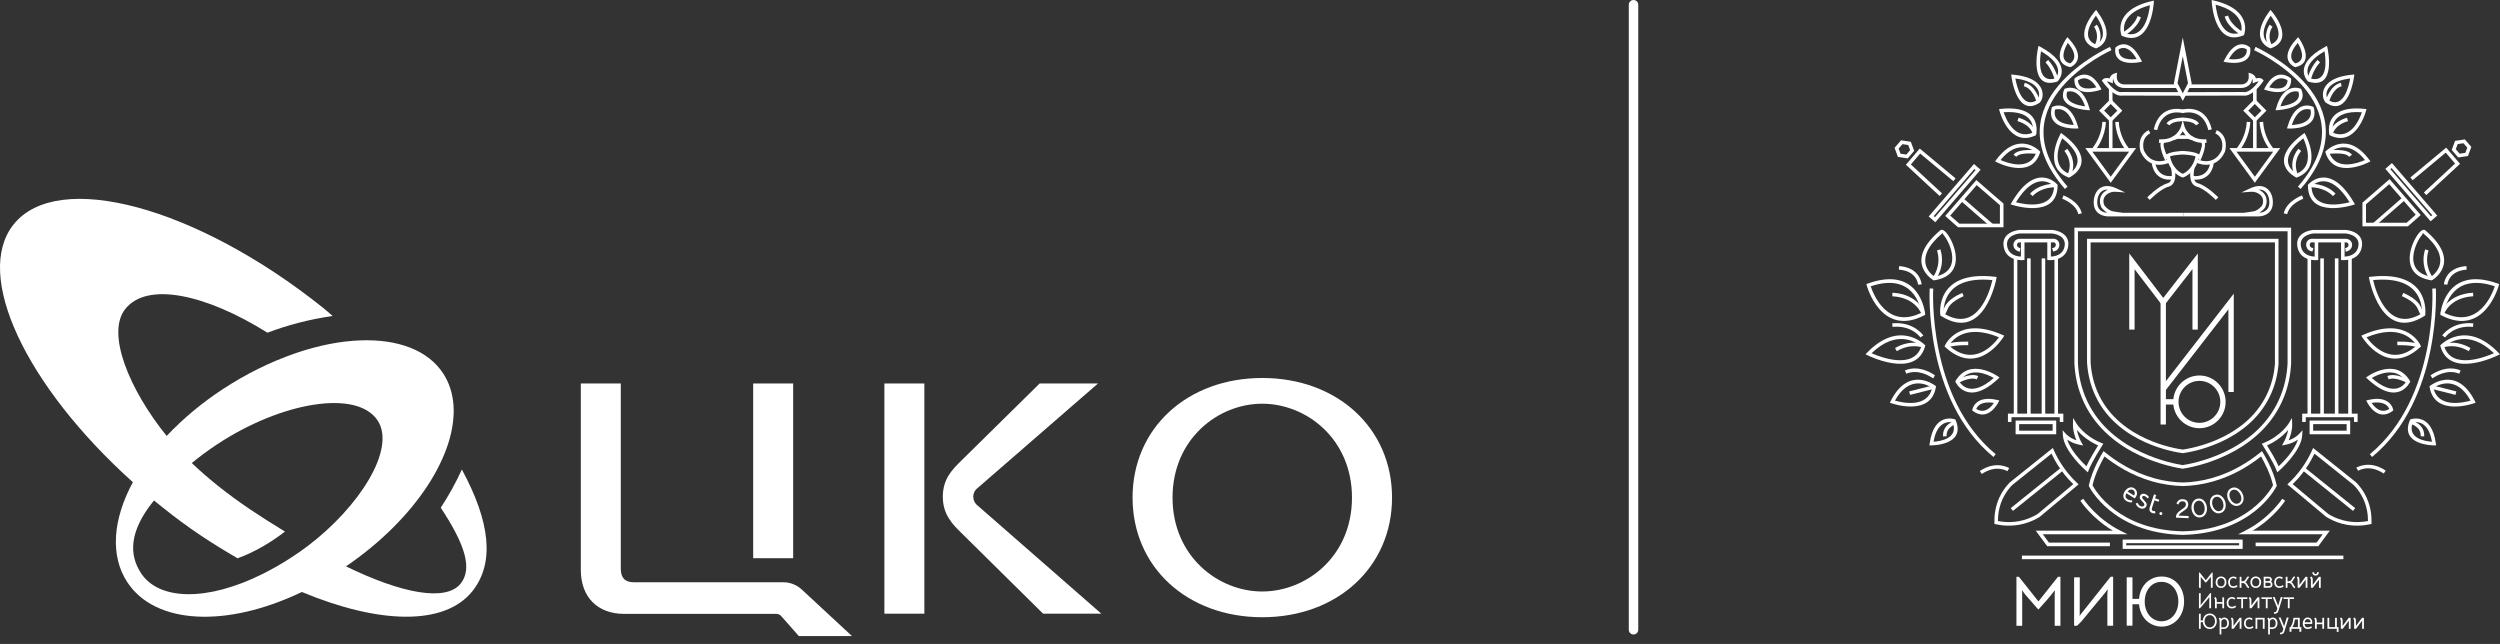 <?xml version="1.0" encoding="UTF-8"?> <svg xmlns="http://www.w3.org/2000/svg" width="264" height="68" viewBox="0 0 264 68" fill="none"><rect x="0" y="0" width="264" height="68" fill="#333333" stroke="none"/> <line x1="172.5" y1="0.5" x2="172.5" y2="66.5" stroke="white" stroke-linecap="round"></line> <path d="M213.195 60.908L215.259 63.51L217.323 60.908H217.582V66.082H216.976V62.714C216.976 62.64 216.983 62.511 216.998 62.328C216.761 62.635 216.476 62.983 216.143 63.372C215.81 63.761 215.513 64.094 215.252 64.372L214.956 64.037C214.359 63.353 213.994 62.935 213.861 62.781C213.817 62.727 213.773 62.669 213.732 62.61C213.69 62.551 213.649 62.496 213.61 62.447L213.521 62.32C213.536 62.459 213.543 62.59 213.543 62.714V66.082H212.936V60.908H213.195ZM249.629 65.243V66.401H249.441V65.541L248.794 66.399H248.596V65.587C248.596 65.467 248.564 65.379 248.5 65.324L248.626 65.206C248.664 65.227 248.7 65.265 248.733 65.319C248.766 65.373 248.783 65.431 248.785 65.493V66.101L249.429 65.243H249.629H249.629ZM248.226 65.243V66.401H248.037V65.541L247.391 66.399H247.193V65.587C247.193 65.467 247.16 65.379 247.096 65.324L247.223 65.206C247.261 65.227 247.297 65.265 247.33 65.319C247.363 65.373 247.38 65.431 247.381 65.493V66.101L248.026 65.243H248.226H248.226ZM246.951 66.722H246.762V66.399H245.78V65.243H245.969V66.223H246.583V65.243H246.772V66.223H246.949L246.951 66.722H246.951ZM245.426 66.399H245.237V65.918H244.65V66.399H244.461V65.546C244.461 65.458 244.433 65.385 244.376 65.328L244.505 65.201C244.602 65.298 244.65 65.412 244.65 65.543V65.742H245.237V65.243H245.426V66.399L245.426 66.399ZM243.999 65.712V65.694C243.999 65.632 243.986 65.576 243.959 65.527C243.932 65.478 243.895 65.439 243.848 65.412C243.801 65.384 243.75 65.37 243.693 65.37C243.613 65.37 243.544 65.399 243.486 65.458C243.428 65.516 243.389 65.601 243.371 65.712H243.999L243.999 65.712ZM243.436 66.139C243.485 66.213 243.573 66.251 243.702 66.251C243.764 66.251 243.821 66.242 243.874 66.223C243.927 66.205 243.991 66.175 244.066 66.135L244.151 66.272C244.091 66.318 244.021 66.355 243.939 66.383C243.858 66.41 243.776 66.424 243.693 66.424C243.586 66.424 243.492 66.4 243.413 66.35C243.334 66.301 243.274 66.233 243.233 66.146C243.191 66.059 243.171 65.96 243.171 65.849C243.171 65.736 243.191 65.631 243.233 65.533C243.274 65.435 243.334 65.356 243.413 65.296C243.492 65.236 243.586 65.206 243.695 65.206C243.784 65.206 243.866 65.228 243.939 65.271C244.013 65.314 244.071 65.373 244.113 65.449C244.155 65.524 244.176 65.608 244.176 65.701C244.176 65.727 244.175 65.75 244.174 65.769C244.172 65.788 244.171 65.805 244.169 65.819L244.162 65.885H243.359C243.362 65.98 243.388 66.064 243.436 66.139H243.436ZM242.253 65.844C242.216 65.963 242.158 66.091 242.08 66.228H242.664V65.414H242.342C242.319 65.582 242.289 65.725 242.253 65.844ZM242.814 66.709V66.399H241.981V66.709H241.774V66.23L241.877 66.228C241.951 66.104 242.007 65.995 242.047 65.898C242.086 65.802 242.115 65.705 242.135 65.608C242.155 65.511 242.173 65.389 242.188 65.243H242.853V66.228L243.021 66.23V66.709H242.814L242.814 66.709ZM240.962 66.771C240.98 66.757 240.997 66.74 241.012 66.719C241.028 66.698 241.038 66.676 241.045 66.653L241.12 66.399L240.626 65.215H240.835L241.206 66.144L241.479 65.215H241.684L241.22 66.713C241.207 66.752 241.189 66.789 241.164 66.825C241.14 66.862 241.111 66.891 241.079 66.912C241.003 66.963 240.903 66.987 240.78 66.984L240.755 66.81C240.851 66.813 240.92 66.8 240.962 66.771H240.962ZM240.215 66.133C240.282 66.054 240.315 65.95 240.315 65.819C240.315 65.695 240.287 65.592 240.23 65.508C240.173 65.424 240.097 65.382 240.002 65.382C239.927 65.382 239.859 65.406 239.799 65.454C239.738 65.503 239.705 65.565 239.699 65.641V66.237C239.791 66.246 239.865 66.251 239.922 66.251C240.051 66.251 240.148 66.212 240.215 66.133H240.215ZM240.273 65.291C240.349 65.345 240.406 65.417 240.445 65.507C240.484 65.598 240.504 65.697 240.504 65.805C240.504 65.923 240.481 66.029 240.436 66.122C240.391 66.216 240.325 66.289 240.238 66.342C240.151 66.395 240.05 66.422 239.933 66.422C239.887 66.422 239.809 66.415 239.699 66.401V67H239.517V65.59C239.517 65.469 239.484 65.381 239.42 65.326L239.547 65.208C239.57 65.222 239.593 65.242 239.616 65.269C239.639 65.296 239.658 65.327 239.673 65.363C239.71 65.317 239.758 65.28 239.818 65.252C239.878 65.224 239.938 65.21 239.998 65.21C240.105 65.21 240.197 65.237 240.273 65.291L240.273 65.291ZM239.144 66.399H238.955V65.419H238.371V66.399H238.182V65.243H239.144V66.399ZM237.225 66.341C237.142 66.292 237.078 66.223 237.033 66.134C236.988 66.046 236.965 65.942 236.965 65.826C236.965 65.705 236.989 65.599 237.036 65.505C237.084 65.412 237.151 65.34 237.236 65.288C237.322 65.236 237.421 65.211 237.531 65.211C237.603 65.211 237.673 65.225 237.74 65.253C237.808 65.282 237.855 65.317 237.881 65.359L237.768 65.486C237.733 65.447 237.697 65.42 237.661 65.405C237.625 65.389 237.582 65.382 237.531 65.382C237.413 65.382 237.32 65.422 237.251 65.503C237.183 65.584 237.149 65.694 237.149 65.832C237.149 65.96 237.182 66.061 237.249 66.134C237.316 66.207 237.407 66.244 237.524 66.244C237.582 66.244 237.639 66.234 237.693 66.215C237.748 66.196 237.812 66.163 237.885 66.117L237.964 66.262C237.899 66.312 237.828 66.35 237.75 66.376C237.671 66.402 237.592 66.415 237.513 66.415C237.404 66.415 237.308 66.39 237.225 66.341ZM236.698 65.243V66.401H236.509V65.541L235.863 66.399H235.665V65.587C235.665 65.467 235.633 65.379 235.568 65.324L235.695 65.206C235.733 65.227 235.769 65.265 235.802 65.319C235.835 65.373 235.852 65.431 235.854 65.493V66.101L236.498 65.243H236.698H236.698ZM235.091 66.133C235.158 66.054 235.191 65.95 235.191 65.819C235.191 65.695 235.163 65.592 235.106 65.508C235.049 65.424 234.973 65.382 234.878 65.382C234.803 65.382 234.735 65.406 234.674 65.454C234.614 65.503 234.58 65.565 234.574 65.641V66.237C234.666 66.246 234.741 66.251 234.797 66.251C234.926 66.251 235.024 66.212 235.091 66.133H235.091ZM235.148 65.291C235.224 65.345 235.282 65.417 235.321 65.507C235.36 65.598 235.38 65.697 235.38 65.805C235.38 65.923 235.357 66.029 235.312 66.122C235.267 66.216 235.2 66.289 235.114 66.342C235.027 66.395 234.925 66.422 234.809 66.422C234.763 66.422 234.685 66.415 234.574 66.401V67H234.393V65.59C234.393 65.469 234.36 65.381 234.296 65.326L234.422 65.208C234.445 65.222 234.468 65.242 234.491 65.269C234.514 65.296 234.534 65.327 234.549 65.363C234.586 65.317 234.634 65.28 234.694 65.252C234.754 65.224 234.814 65.21 234.873 65.21C234.981 65.21 235.072 65.237 235.148 65.291L235.148 65.291ZM233.837 65.28C233.792 65.181 233.727 65.103 233.642 65.045C233.558 64.987 233.461 64.959 233.35 64.959C233.24 64.959 233.143 64.987 233.06 65.045C232.977 65.103 232.913 65.181 232.868 65.28C232.823 65.379 232.8 65.487 232.8 65.606C232.8 65.726 232.824 65.835 232.87 65.934C232.917 66.033 232.983 66.111 233.067 66.168C233.151 66.225 233.247 66.253 233.355 66.253C233.462 66.253 233.558 66.224 233.641 66.165C233.725 66.107 233.79 66.028 233.836 65.93C233.882 65.831 233.905 65.722 233.905 65.603C233.905 65.486 233.882 65.379 233.837 65.28ZM232.398 64.811V65.518H232.614C232.628 65.361 232.671 65.227 232.743 65.117C232.815 65.007 232.905 64.923 233.013 64.867C233.121 64.811 233.235 64.783 233.355 64.783C233.499 64.783 233.627 64.819 233.739 64.891C233.851 64.964 233.938 65.062 234 65.187C234.062 65.312 234.093 65.451 234.093 65.603C234.093 65.758 234.062 65.898 233.999 66.023C233.936 66.149 233.848 66.248 233.736 66.32C233.623 66.393 233.496 66.429 233.355 66.429C233.234 66.429 233.119 66.4 233.011 66.343C232.903 66.286 232.813 66.202 232.742 66.091C232.67 65.98 232.628 65.848 232.614 65.694H232.398V66.399H232.209V64.811H232.398V64.811ZM241.597 63.251H241.136V63.075H242.246V63.251H241.785V64.233H241.597V63.251H241.597ZM240.329 64.606C240.347 64.592 240.364 64.574 240.379 64.554C240.395 64.533 240.405 64.511 240.412 64.488L240.488 64.234L239.993 63.05H240.202L240.573 63.979L240.847 63.05H241.051L240.587 64.548C240.574 64.586 240.556 64.624 240.531 64.66C240.507 64.696 240.479 64.725 240.446 64.747C240.37 64.798 240.27 64.822 240.147 64.818L240.122 64.645C240.219 64.648 240.288 64.635 240.329 64.606H240.329ZM239.27 63.251H238.81V63.075H239.919V63.251H239.459V64.233H239.27V63.251H239.27ZM238.592 63.077V64.236H238.403V63.376L237.756 64.233H237.559V63.422C237.559 63.302 237.526 63.214 237.462 63.158L237.588 63.04C237.627 63.062 237.662 63.1 237.695 63.154C237.728 63.208 237.746 63.266 237.747 63.327V63.935L238.391 63.077H238.592H238.592ZM236.675 63.251H236.215V63.075H237.324V63.251H236.864V64.233H236.675V63.251H236.675ZM235.393 64.176C235.311 64.126 235.246 64.057 235.201 63.969C235.156 63.88 235.133 63.777 235.133 63.66C235.133 63.54 235.157 63.433 235.205 63.34C235.252 63.247 235.319 63.174 235.405 63.123C235.491 63.071 235.589 63.045 235.699 63.045C235.771 63.045 235.841 63.059 235.909 63.088C235.976 63.116 236.023 63.151 236.049 63.193L235.936 63.32C235.901 63.282 235.865 63.255 235.829 63.239C235.793 63.224 235.75 63.216 235.699 63.216C235.581 63.216 235.488 63.257 235.42 63.338C235.352 63.419 235.317 63.528 235.317 63.667C235.317 63.795 235.351 63.895 235.417 63.969C235.484 64.042 235.576 64.079 235.692 64.079C235.751 64.079 235.807 64.069 235.862 64.05C235.916 64.03 235.98 63.998 236.054 63.951L236.132 64.097C236.068 64.146 235.996 64.184 235.918 64.21C235.84 64.237 235.761 64.25 235.681 64.25C235.572 64.25 235.476 64.225 235.393 64.176ZM234.866 64.233H234.678V63.752H234.091V64.233H233.902V63.38C233.902 63.292 233.874 63.22 233.817 63.163L233.946 63.036C234.043 63.133 234.091 63.247 234.091 63.378V63.577H234.678V63.078H234.866V64.234L234.866 64.233ZM233.49 64.236H233.302V63.188L233.313 63.036L233.224 63.156L232.439 64.104L232.305 64.236H232.209V62.645H232.395L232.393 63.857L232.391 63.921L232.423 63.864L233.41 62.624H233.49V64.236V64.236ZM244.267 60.682C244.206 60.615 244.178 60.528 244.181 60.422H244.365C244.365 60.483 244.378 60.532 244.404 60.569C244.43 60.605 244.471 60.623 244.528 60.623C244.636 60.623 244.687 60.556 244.682 60.422H244.869C244.87 60.536 244.84 60.624 244.779 60.688C244.718 60.751 244.633 60.782 244.526 60.782C244.414 60.782 244.328 60.749 244.267 60.682L244.267 60.682ZM245.069 60.912V62.07H244.88V61.21L244.234 62.068H244.036V61.256C244.036 61.136 244.003 61.048 243.939 60.993L244.066 60.875C244.104 60.897 244.139 60.934 244.173 60.988C244.206 61.042 244.223 61.1 244.224 61.162V61.77L244.869 60.912H245.069H245.069ZM243.665 60.912V62.07H243.477V61.21L242.83 62.068H242.632V61.257C242.632 61.136 242.6 61.048 242.535 60.993L242.662 60.875C242.7 60.897 242.736 60.934 242.769 60.988C242.802 61.042 242.819 61.1 242.821 61.162V61.77L243.465 60.912H243.665H243.665ZM241.562 60.912V61.386H241.631C241.673 61.386 241.712 61.382 241.749 61.374C241.793 61.362 241.838 61.343 241.882 61.316C241.926 61.29 241.958 61.261 241.976 61.229L242.002 61.18C242.042 61.105 242.077 61.045 242.108 61.002C242.166 60.919 242.232 60.867 242.305 60.847L242.354 61.016C242.337 61.021 242.318 61.032 242.296 61.051C242.275 61.069 242.257 61.089 242.243 61.108C242.225 61.136 242.207 61.167 242.188 61.202C242.17 61.237 242.157 61.26 242.151 61.27C242.128 61.316 242.105 61.354 242.08 61.383C242.055 61.411 242.019 61.44 241.972 61.469C242.022 61.497 242.065 61.531 242.098 61.571C242.121 61.597 242.152 61.647 242.19 61.721C242.216 61.777 242.245 61.827 242.276 61.871C242.309 61.921 242.343 61.951 242.377 61.962L242.328 62.13C242.252 62.107 242.182 62.049 242.119 61.955C242.102 61.93 242.075 61.882 242.036 61.811C242.021 61.781 242.006 61.752 241.99 61.726C241.975 61.7 241.96 61.68 241.947 61.668C241.911 61.636 241.869 61.61 241.82 61.591C241.771 61.571 241.726 61.562 241.687 61.562H241.562V62.075H241.374V60.912H241.562L241.562 60.912ZM240.416 62.01C240.334 61.961 240.269 61.892 240.224 61.803C240.179 61.715 240.156 61.612 240.156 61.495C240.156 61.374 240.18 61.268 240.228 61.174C240.275 61.081 240.342 61.009 240.428 60.957C240.514 60.906 240.612 60.88 240.722 60.88C240.794 60.88 240.864 60.894 240.932 60.922C240.999 60.951 241.046 60.986 241.072 61.028L240.959 61.155C240.924 61.116 240.888 61.089 240.852 61.074C240.816 61.058 240.773 61.051 240.722 61.051C240.604 61.051 240.511 61.091 240.443 61.172C240.375 61.253 240.34 61.363 240.34 61.502C240.34 61.629 240.374 61.73 240.44 61.803C240.507 61.876 240.599 61.913 240.715 61.913C240.774 61.913 240.83 61.903 240.885 61.884C240.939 61.865 241.003 61.832 241.077 61.786L241.155 61.931C241.09 61.981 241.019 62.019 240.941 62.045C240.863 62.071 240.784 62.084 240.704 62.084C240.595 62.084 240.499 62.059 240.416 62.01ZM239.719 61.853C239.767 61.827 239.79 61.781 239.79 61.717C239.79 61.649 239.766 61.602 239.717 61.576C239.668 61.549 239.598 61.536 239.507 61.536H239.229V61.892H239.507C239.601 61.892 239.672 61.879 239.719 61.853H239.719ZM239.666 61.327C239.705 61.301 239.724 61.263 239.724 61.212C239.724 61.122 239.662 61.076 239.537 61.076H239.229V61.365H239.51C239.576 61.365 239.628 61.352 239.666 61.327ZM239.542 60.9C239.619 60.9 239.685 60.915 239.74 60.943C239.795 60.972 239.837 61.009 239.865 61.056C239.894 61.103 239.908 61.154 239.908 61.208C239.908 61.254 239.899 61.3 239.881 61.344C239.864 61.389 239.837 61.416 239.8 61.425C239.856 61.447 239.9 61.485 239.93 61.541C239.96 61.596 239.974 61.657 239.974 61.724C239.974 61.822 239.941 61.904 239.876 61.97C239.81 62.035 239.715 62.068 239.592 62.068H239.045V60.9H239.542H239.542ZM238.487 61.8C238.557 61.72 238.592 61.614 238.592 61.483C238.592 61.35 238.557 61.244 238.487 61.164C238.417 61.084 238.325 61.044 238.21 61.044C238.135 61.044 238.068 61.062 238.009 61.099C237.951 61.136 237.906 61.188 237.874 61.254C237.842 61.32 237.825 61.397 237.825 61.483C237.825 61.614 237.861 61.72 237.931 61.8C238.002 61.88 238.095 61.92 238.21 61.92C238.325 61.92 238.417 61.88 238.487 61.8L238.487 61.8ZM237.914 62.012C237.827 61.96 237.76 61.888 237.71 61.796C237.661 61.705 237.637 61.601 237.637 61.485C237.637 61.37 237.662 61.265 237.712 61.172C237.761 61.079 237.83 61.006 237.916 60.953C238.003 60.899 238.101 60.873 238.21 60.873C238.319 60.873 238.416 60.899 238.503 60.951C238.59 61.004 238.658 61.077 238.707 61.17C238.756 61.263 238.78 61.367 238.78 61.483C238.78 61.599 238.756 61.703 238.707 61.795C238.658 61.888 238.589 61.96 238.502 62.012C238.414 62.065 238.316 62.091 238.207 62.091C238.098 62.091 238.001 62.065 237.914 62.012ZM236.696 60.912V61.386H236.765C236.806 61.386 236.845 61.382 236.882 61.374C236.927 61.362 236.971 61.343 237.016 61.316C237.06 61.29 237.091 61.261 237.11 61.229L237.135 61.18C237.175 61.105 237.21 61.045 237.241 61.002C237.299 60.919 237.365 60.867 237.439 60.847L237.487 61.016C237.47 61.021 237.451 61.032 237.43 61.051C237.408 61.069 237.391 61.089 237.377 61.108C237.358 61.136 237.34 61.167 237.322 61.202C237.303 61.237 237.291 61.26 237.285 61.27C237.262 61.316 237.238 61.354 237.213 61.382C237.189 61.411 237.153 61.44 237.105 61.469C237.156 61.497 237.198 61.531 237.232 61.571C237.255 61.597 237.286 61.647 237.324 61.721C237.35 61.777 237.378 61.827 237.409 61.871C237.443 61.921 237.477 61.951 237.51 61.962L237.462 62.13C237.385 62.107 237.315 62.049 237.253 61.955C237.236 61.93 237.208 61.882 237.17 61.811C237.154 61.781 237.139 61.752 237.124 61.726C237.108 61.7 237.094 61.68 237.08 61.668C237.045 61.636 237.003 61.61 236.954 61.59C236.904 61.571 236.86 61.562 236.82 61.562H236.696V62.075H236.507V60.912H236.696L236.696 60.912ZM235.55 62.01C235.467 61.961 235.403 61.892 235.358 61.803C235.312 61.715 235.29 61.612 235.29 61.495C235.29 61.374 235.314 61.268 235.361 61.174C235.409 61.081 235.475 61.009 235.561 60.957C235.647 60.905 235.745 60.88 235.856 60.88C235.928 60.88 235.998 60.894 236.065 60.922C236.133 60.951 236.18 60.986 236.206 61.028L236.093 61.155C236.057 61.116 236.022 61.089 235.986 61.074C235.95 61.058 235.906 61.051 235.856 61.051C235.738 61.051 235.645 61.091 235.576 61.172C235.508 61.253 235.474 61.363 235.474 61.502C235.474 61.629 235.507 61.73 235.574 61.803C235.641 61.876 235.732 61.913 235.849 61.913C235.907 61.913 235.964 61.903 236.018 61.884C236.073 61.865 236.137 61.832 236.21 61.786L236.288 61.931C236.224 61.981 236.153 62.019 236.074 62.045C235.996 62.071 235.917 62.084 235.837 62.084C235.729 62.084 235.633 62.059 235.55 62.01ZM234.819 61.8C234.889 61.72 234.924 61.614 234.924 61.483C234.924 61.35 234.889 61.244 234.819 61.164C234.749 61.084 234.657 61.044 234.542 61.044C234.467 61.044 234.4 61.062 234.342 61.099C234.283 61.136 234.238 61.188 234.206 61.254C234.174 61.32 234.158 61.397 234.158 61.483C234.158 61.614 234.193 61.719 234.264 61.8C234.334 61.88 234.427 61.92 234.542 61.92C234.657 61.92 234.75 61.88 234.819 61.8L234.819 61.8ZM234.246 62.012C234.16 61.96 234.092 61.888 234.043 61.796C233.994 61.705 233.969 61.601 233.969 61.485C233.969 61.37 233.994 61.265 234.044 61.172C234.094 61.079 234.162 61.005 234.249 60.952C234.335 60.899 234.433 60.873 234.542 60.873C234.651 60.873 234.749 60.899 234.835 60.951C234.922 61.004 234.99 61.077 235.039 61.17C235.088 61.263 235.113 61.367 235.113 61.483C235.113 61.599 235.088 61.703 235.039 61.795C234.99 61.888 234.922 61.96 234.834 62.012C234.747 62.065 234.649 62.091 234.54 62.091C234.431 62.091 234.333 62.065 234.246 62.012ZM232.292 60.461L232.934 61.27L233.576 60.461H233.656V62.07H233.467V61.023C233.467 61 233.47 60.96 233.474 60.903C233.401 60.998 233.312 61.106 233.209 61.227C233.105 61.348 233.013 61.452 232.931 61.538L232.839 61.434C232.654 61.222 232.54 61.091 232.499 61.044C232.485 61.027 232.471 61.009 232.458 60.99C232.445 60.972 232.433 60.955 232.42 60.94L232.393 60.9C232.397 60.943 232.4 60.984 232.4 61.023V62.07H232.211V60.461H232.292H232.292ZM229.815 62.476C229.67 62.159 229.461 61.907 229.19 61.722C228.919 61.536 228.606 61.443 228.25 61.443C227.895 61.443 227.585 61.536 227.318 61.722C227.052 61.907 226.846 62.159 226.7 62.476C226.555 62.793 226.482 63.143 226.482 63.524C226.482 63.911 226.557 64.263 226.708 64.58C226.858 64.897 227.069 65.147 227.34 65.331C227.612 65.514 227.92 65.606 228.265 65.606C228.61 65.606 228.917 65.511 229.186 65.323C229.455 65.135 229.664 64.882 229.811 64.565C229.959 64.248 230.033 63.898 230.033 63.517C230.033 63.14 229.961 62.793 229.815 62.476L229.815 62.476ZM225.188 60.967V63.242H225.883C225.927 62.736 226.066 62.306 226.297 61.952C226.529 61.598 226.819 61.33 227.167 61.149C227.514 60.968 227.881 60.878 228.265 60.878C228.729 60.878 229.141 60.994 229.501 61.227C229.861 61.46 230.141 61.777 230.341 62.179C230.54 62.58 230.64 63.026 230.64 63.517C230.64 64.012 230.539 64.462 230.337 64.866C230.135 65.27 229.852 65.588 229.49 65.821C229.127 66.054 228.719 66.171 228.265 66.171C227.876 66.171 227.507 66.079 227.159 65.896C226.812 65.712 226.523 65.442 226.294 65.085C226.064 64.728 225.927 64.302 225.883 63.807H225.188V66.074H224.581V60.967H225.188V60.967ZM223.146 66.081H222.539V62.714L222.576 62.223L222.287 62.61L219.765 65.658L219.336 66.081H219.025V60.967H219.624L219.617 64.862L219.609 65.07L219.713 64.885L222.887 60.9H223.146V66.081V66.081Z" fill="white"></path> <path d="M230.446 14.285H231.103L231.584 14.446L231.466 14.803L231.048 14.664H230.446V14.285Z" fill="white"></path> <path d="M230.442 12.423C230.446 12.423 231.807 12.385 232.214 13.039L231.895 13.239C231.603 12.768 230.453 12.8 230.449 12.8L230.442 12.423Z" fill="white"></path> <path d="M230.393 11.587C230.401 11.585 232.89 10.827 233.566 13.658L233.202 13.745C232.619 11.303 230.504 11.947 230.498 11.949L230.393 11.587L230.393 11.587Z" fill="white"></path> <path d="M231.998 16.802C232.003 16.805 233.744 17.694 234.608 15.881C234.648 15.74 234.945 14.576 233.932 14.082L234.095 13.742C235.466 14.411 234.964 16.001 234.962 16.006L234.953 16.031C233.926 18.21 231.838 17.144 231.832 17.141L231.998 16.802Z" fill="white"></path> <path d="M231.747 17.706C231.746 17.71 231.375 19.156 232.103 19.353C233.062 19.613 234.249 20.842 234.253 20.845L233.984 21.108C233.981 21.105 232.866 19.951 232.006 19.718C230.916 19.423 231.381 17.62 231.382 17.615L231.747 17.706V17.706Z" fill="white"></path> <path d="M231.599 18.577C231.603 18.578 233.126 18.884 233.409 17.181L233.779 17.244C233.432 19.33 231.535 18.949 231.53 18.948L231.599 18.577Z" fill="white"></path> <path d="M231.089 8.915H236.672L236.674 8.916C236.677 8.916 237.551 8.938 237.464 7.953L237.44 7.681L237.702 7.755C237.704 7.756 238.105 7.864 238.226 8.275C238.44 8.223 238.757 8.193 238.942 8.391L239.046 8.502L238.961 8.627C238.958 8.632 237.855 10.271 236.863 10.094L230.634 10.107V9.731L236.882 9.717L236.919 9.72C237.501 9.837 238.219 8.991 238.514 8.602C238.353 8.605 238.145 8.694 238.144 8.694L237.883 8.805V8.521C237.883 8.435 237.863 8.366 237.835 8.311C237.712 9.295 236.722 9.293 236.672 9.293V9.294H231.089V8.915V8.915Z" fill="white"></path> <path d="M237.958 19.095L235.426 15.635H240.793L238.109 19.301L237.958 19.095V19.095ZM236.169 16.013L238.109 18.665L240.05 16.013H236.169Z" fill="white"></path> <path d="M237.922 15.757V12.692H238.298V15.757H237.922Z" fill="white"></path> <path d="M236.211 15.639C236.312 15.512 236.556 15.187 236.783 14.709C237.01 14.231 237.221 13.601 237.254 12.867L237.629 12.883C237.592 13.677 237.366 14.357 237.121 14.872C236.876 15.387 236.612 15.739 236.503 15.875L236.211 15.639H236.211Z" fill="white"></path> <path d="M239.744 15.875C239.635 15.739 239.372 15.387 239.127 14.872C238.882 14.357 238.655 13.677 238.619 12.883L238.993 12.867C239.027 13.601 239.237 14.231 239.464 14.709C239.692 15.187 239.935 15.512 240.036 15.639L239.744 15.875H239.744Z" fill="white"></path> <path d="M237.977 12.785L236.881 11.683L238.109 10.448L239.338 11.683L238.109 12.918L237.977 12.785ZM237.411 11.683L238.11 12.384L238.808 11.683L238.11 10.981L237.411 11.683Z" fill="white"></path> <path d="M237.922 10.715V9.338H238.298V10.715H237.922Z" fill="white"></path> <path d="M238.187 4.954C238.224 4.971 250.996 10.722 242.946 19.956L242.664 19.707C250.379 10.858 238.067 5.313 238.032 5.297L238.187 4.954H238.187Z" fill="white"></path> <path d="M239.71 5.086C239.703 5.084 237.386 4.301 239.621 1.235L239.761 1.043L239.915 1.224C239.922 1.233 242.442 4.15 239.835 5.086L239.773 5.109L239.71 5.086ZM239.782 1.66C238.277 3.861 239.479 4.572 239.774 4.705C241.419 4.057 240.23 2.251 239.782 1.66Z" fill="white"></path> <path d="M237.261 5.222C237.048 5.073 236.252 4.675 235.374 6.234C235.953 6.307 237.32 6.361 237.261 5.222ZM234.916 6.293C236.215 3.729 237.563 4.981 237.566 4.985L237.621 5.034L237.628 5.106C237.84 7.157 235.054 6.565 235.046 6.563L234.804 6.514L234.916 6.293V6.293Z" fill="white"></path> <path d="M241.567 8.485C241.324 8.315 240.454 7.851 239.628 9.224C240.167 9.364 241.513 9.6 241.567 8.485ZM239.183 9.25C240.408 6.938 241.874 8.248 241.878 8.251L241.942 8.306L241.943 8.392C241.969 10.44 239.296 9.52 239.288 9.517L239.078 9.447L239.183 9.25H239.183Z" fill="white"></path> <path d="M242.311 7.068C242.306 7.066 240.479 6.308 242.528 4.094L242.686 3.924L242.819 4.115C242.824 4.122 244.567 6.594 242.427 7.078L242.367 7.092L242.311 7.068ZM242.641 4.533C241.39 5.996 242.186 6.572 242.407 6.695C243.604 6.374 242.947 5.045 242.641 4.533Z" fill="white"></path> <path d="M243.698 8.573C243.693 8.568 241.981 6.872 245.515 4.959L245.734 4.84L245.787 5.085C245.79 5.098 246.792 9.561 243.776 8.621L243.731 8.607L243.698 8.573L243.698 8.573ZM245.468 5.417C242.935 6.878 243.754 8.061 243.934 8.274C245.902 8.848 245.61 6.253 245.468 5.417Z" fill="white"></path> <path d="M242.708 9.685C242.428 9.606 241.413 9.459 240.815 11.226C241.481 11.146 243.104 10.831 242.708 9.685ZM240.371 11.388C241.161 8.606 242.917 9.357 242.922 9.359L242.995 9.389L243.025 9.462C243.85 11.462 240.572 11.628 240.562 11.628L240.299 11.643L240.371 11.388Z" fill="white"></path> <path d="M245.658 10.874C245.541 10.799 245.421 10.624 245.355 10.397C245.288 10.168 245.268 9.876 245.355 9.57C245.441 9.268 245.63 8.953 245.98 8.675C246.444 8.306 247.198 8.002 248.384 7.888L248.618 7.866L248.588 8.1C248.586 8.113 248.051 12.415 245.658 10.874ZM245.715 10.291C245.755 10.429 245.812 10.525 245.86 10.556C247.459 11.585 248.037 9.092 248.179 8.29C247.213 8.41 246.594 8.666 246.212 8.97C245.932 9.192 245.783 9.439 245.716 9.673C245.651 9.903 245.665 10.121 245.715 10.291L245.715 10.291Z" fill="white"></path> <path d="M243.996 11.578C243.702 11.479 242.666 11.288 242.013 13.196C242.654 13.174 244.279 12.982 243.996 11.578ZM241.576 13.331C242.455 10.376 244.233 11.268 244.239 11.27L244.318 11.308L244.34 11.394C244.924 13.722 241.758 13.573 241.749 13.573L241.506 13.564L241.576 13.331Z" fill="white"></path> <path d="M245.98 14.187C245.978 14.178 245.22 11.056 249.679 11.495L249.901 11.517L249.843 11.732C249.84 11.743 248.836 15.577 246.085 14.316L246.001 14.277L245.98 14.187V14.187ZM249.413 11.851C246.15 11.617 246.261 13.563 246.329 14.011C248.252 14.813 249.171 12.575 249.413 11.851Z" fill="white"></path> <path d="M242.444 18.721C242.435 18.717 239.177 17.182 243.182 14.165L243.355 14.035L243.458 14.226C243.464 14.236 245.36 17.653 242.593 18.727L242.517 18.757L242.444 18.721V18.721ZM243.229 14.604C240.316 16.898 242.137 18.12 242.535 18.344C244.436 17.537 243.55 15.285 243.229 14.604Z" fill="white"></path> <path d="M245.626 15.946C245.632 15.939 247.814 13.681 250.184 16.857L250.318 17.036L250.119 17.138C250.109 17.144 246.504 19.021 245.581 16.137L245.545 16.027L245.626 15.946H245.626ZM249.742 16.899C247.952 14.67 246.355 15.808 245.977 16.135C246.694 18.073 249.03 17.214 249.742 16.899Z" fill="white"></path> <path d="M243.766 19.468C243.772 19.461 245.96 16.931 248.564 21.373L248.684 21.578L248.458 21.649C248.444 21.653 243.731 23.182 243.718 19.594L243.718 19.521L243.766 19.468H243.766ZM248.114 21.355C246.053 18.005 244.398 19.371 244.095 19.669C244.163 22.218 247.236 21.587 248.114 21.355Z" fill="white"></path> <path d="M239.978 2.834C239.976 2.837 239.303 3.674 239.936 4.817L239.608 5C238.852 3.635 239.681 2.604 239.683 2.601L239.978 2.834V2.834Z" fill="white"></path> <path d="M243.647 8.405C243.648 8.402 243.861 7.264 244.719 6.327L244.995 6.583C244.21 7.441 244.016 8.473 244.016 8.476L243.647 8.405V8.405Z" fill="white"></path> <path d="M245.578 10.664C245.58 10.659 246.033 9.002 247.196 8.744L247.276 9.112C246.336 9.321 245.941 10.762 245.94 10.766L245.578 10.664Z" fill="white"></path> <path d="M242.365 18.648C242.362 18.644 241.504 17.241 242.704 15.707L242.999 15.941C241.961 17.269 242.684 18.451 242.686 18.455L242.365 18.648Z" fill="white"></path> <path d="M245.978 14.121C245.978 14.118 246.109 12.947 247.844 12.43L247.95 12.792C246.452 13.239 246.349 14.166 246.349 14.168L245.978 14.121V14.121Z" fill="white"></path> <path d="M245.735 15.893C245.741 15.892 247.888 15.596 248.373 16.353L248.058 16.557C247.703 16.004 245.789 16.266 245.783 16.266L245.735 15.893H245.735Z" fill="white"></path> <path d="M243.894 19.406C243.898 19.405 245.512 19.291 246.632 20.447L246.363 20.71C245.365 19.68 243.921 19.782 243.917 19.783L243.894 19.406H243.894Z" fill="white"></path> <path d="M243.225 20.989C243.221 20.991 241.791 21.497 241.527 22.615L241.161 22.528C241.473 21.21 243.094 20.636 243.099 20.634L243.225 20.989H243.225Z" fill="white"></path> <path d="M245.4 27.284V43.963H245.024V27.284H245.4Z" fill="white"></path> <path d="M246.939 27.284V43.869H246.563V27.284H246.939Z" fill="white"></path> <path d="M244.05 27.195V43.869H243.674V27.195H244.05Z" fill="white"></path> <path d="M248.346 27.195V43.963H247.97V27.195H248.346Z" fill="white"></path> <path d="M247.65 26.202C247.748 26.188 247.834 26.149 247.898 26.094C247.956 26.044 247.995 25.981 248.005 25.915C248.011 25.878 248.01 25.833 247.997 25.788C247.987 25.751 247.968 25.714 247.941 25.683C247.896 25.633 247.838 25.61 247.79 25.599C247.739 25.589 247.703 25.592 247.696 25.593L247.676 25.594H244.24L244.209 25.591C244.201 25.59 244.166 25.585 244.121 25.59C244.079 25.596 244.028 25.612 243.985 25.651C243.938 25.693 243.918 25.749 243.911 25.797C243.902 25.854 243.908 25.899 243.911 25.915V25.915C243.911 25.919 243.922 25.978 243.965 26.045C243.984 26.074 244.009 26.104 244.043 26.125L244.062 26.137L244.077 26.151C244.077 26.151 244.059 26.13 244.109 26.148C244.147 26.161 244.205 26.18 244.296 26.209L244.184 26.57C244.1 26.543 244.035 26.521 243.985 26.504C243.919 26.48 243.874 26.458 243.847 26.442L243.845 26.445C243.758 26.391 243.694 26.319 243.649 26.248C243.568 26.122 243.543 25.989 243.541 25.975C243.535 25.944 243.522 25.85 243.539 25.74C243.557 25.622 243.608 25.484 243.734 25.37C243.845 25.27 243.971 25.23 244.074 25.217C244.152 25.206 244.217 25.212 244.251 25.216H247.674C247.708 25.214 247.781 25.212 247.867 25.23C247.976 25.253 248.109 25.308 248.22 25.432C248.29 25.51 248.334 25.598 248.358 25.684C248.387 25.786 248.39 25.888 248.376 25.975C248.35 26.132 248.266 26.273 248.141 26.381C248.025 26.481 247.873 26.552 247.702 26.576L247.65 26.202H247.65Z" fill="white"></path> <path d="M247.59 25.405V27.094C247.976 27.082 248.883 26.95 249.044 25.983C249.235 24.83 247.845 24.669 247.728 24.657H244.29C244.173 24.669 242.783 24.83 242.975 25.983C243.135 26.95 244.042 27.082 244.428 27.094V25.405H244.804V27.455L244.63 27.468C244.625 27.468 242.866 27.624 242.604 26.046C242.337 24.436 244.26 24.28 244.266 24.28L244.282 24.279H247.736L247.752 24.28C247.758 24.28 249.681 24.436 249.414 26.046C249.152 27.624 247.393 27.468 247.388 27.468L247.214 27.455V25.405H247.59H247.59Z" fill="white"></path> <path d="M243.112 44.56V43.68H248.962V44.56H248.586V44.058H243.488V44.56H243.112Z" fill="white"></path> <path d="M247.992 45.859H243.893V44.409H248.18V45.859H247.992ZM244.269 45.481H247.804V44.787H244.269V45.481Z" fill="white"></path> <path d="M239.398 47.036C239.663 47.462 240.305 48.522 240.627 49.241C241.102 48.794 242.312 47.572 242.651 46.426C242.364 46.625 241.932 46.857 241.371 46.965L240.972 47.041L241.173 46.686C241.174 46.684 241.5 46.115 241.628 45.406C241.225 45.87 240.502 46.545 239.399 47.036H239.398ZM240.381 49.625C240.074 48.803 238.967 47.055 238.964 47.05L238.843 46.859L239.052 46.774C240.927 46.012 241.703 44.688 241.705 44.684L242.034 44.134L242.053 44.776C242.074 45.449 241.851 46.101 241.682 46.495C242.403 46.256 242.786 45.825 242.787 45.824L243.141 45.432L243.114 45.96C243.025 47.665 240.686 49.697 240.679 49.702L240.476 49.88L240.381 49.626L240.381 49.625Z" fill="white"></path> <path d="M249.849 21.572V23.521H254.139L255.099 22.673L252.301 19.448L249.849 21.572ZM249.473 23.71V21.401L252.339 18.918L255.627 22.708L254.279 23.899H249.473V23.71V23.71Z" fill="white"></path> <path d="M253.987 21.106L250.833 23.853L250.588 23.567L253.742 20.821L253.987 21.106Z" fill="white"></path> <path d="M256.55 23.23L251.891 17.828L252.59 17.22L257.371 22.764L256.673 23.372L256.55 23.23ZM252.42 17.866L256.71 22.841L256.842 22.726L252.552 17.752L252.42 17.866Z" fill="white"></path> <path d="M254.535 18.739L258.315 15.591L259.778 17.3L256.216 20.602L255.962 20.324L259.256 17.27L258.27 16.119L254.775 19.03L254.535 18.739Z" fill="white"></path> <path d="M260.508 16.493L259.586 16.63L258.902 15.836L259.256 14.875L260.289 14.722L260.973 15.515L260.619 16.477L260.508 16.493ZM259.734 16.226L260.343 16.136L260.544 15.593L260.141 15.126L259.532 15.216L259.331 15.759L259.734 16.226Z" fill="white"></path> <path d="M257.225 30.457C257.227 30.491 257.896 42.15 250.493 48.256L250.255 47.965C257.51 41.98 256.853 30.508 256.851 30.475L257.225 30.457V30.457Z" fill="white"></path> <path d="M255.868 24.613C255.846 24.594 255.839 24.718 255.739 24.838C255.579 25.029 255.396 25.32 255.236 25.666C255.075 26.014 254.939 26.413 254.876 26.814C254.714 27.845 255.043 28.922 256.719 29.214C257.096 28.963 259.147 27.379 255.868 24.613ZM255.451 24.596C255.698 24.299 255.945 24.184 256.109 24.323C260.1 27.689 256.863 29.568 256.854 29.574L256.796 29.609L256.73 29.598C254.707 29.277 254.312 27.99 254.506 26.756C254.575 26.313 254.722 25.88 254.895 25.507C255.069 25.131 255.272 24.81 255.451 24.596V24.596Z" fill="white"></path> <path d="M255.74 33.096C255.782 32.492 255.789 29.073 250.602 29.578C250.841 30.623 252.137 35.294 255.74 33.096ZM250.354 29.224C256.727 28.494 256.107 33.216 256.105 33.229L256.095 33.319L256.019 33.367C251.447 36.257 250.194 29.467 250.19 29.447L250.152 29.247L250.354 29.224V29.224Z" fill="white"></path> <path d="M257.711 33.118C257.712 33.103 258.204 27.958 263.747 29.937L263.913 29.996L263.865 30.166C263.861 30.182 262.375 35.661 257.812 33.305L257.697 33.246L257.711 33.118V33.118ZM263.451 30.235C259.012 28.746 258.216 32.298 258.101 33.029C261.709 34.795 263.169 31.089 263.451 30.235Z" fill="white"></path> <path d="M255.195 36.493C254.897 35.984 253.52 34.126 249.911 35.616C250.433 36.339 252.528 38.831 255.195 36.493ZM249.552 35.359C254.202 33.321 255.595 36.446 255.599 36.455L255.657 36.581L255.555 36.674C252.084 39.871 249.476 35.645 249.468 35.633L249.35 35.447L249.552 35.359Z" fill="white"></path> <path d="M257.766 36.401C257.773 36.393 260.397 33.712 263.818 37.223L264 37.41L263.767 37.524C263.752 37.532 258.703 40.057 257.716 36.587L257.686 36.48L257.766 36.401ZM263.36 37.298C260.639 34.674 258.546 36.215 258.112 36.593C258.925 39.064 262.407 37.72 263.36 37.298Z" fill="white"></path> <path d="M256.645 40.72C256.653 40.714 259.411 38.542 261.333 42.331L261.432 42.525L261.227 42.595C261.215 42.599 257.123 44.046 256.573 40.903L256.554 40.79L256.645 40.72ZM260.893 42.304C259.388 39.564 257.416 40.654 256.966 40.953C257.442 43.131 260.117 42.528 260.893 42.304Z" fill="white"></path> <path d="M250.044 39.73C250.052 39.724 252.968 37.688 254.471 40.195L254.524 40.284L254.478 40.376C254.474 40.384 253.231 43.009 250.023 40.024L249.85 39.863L250.044 39.73ZM254.091 40.299C253.003 38.625 251.087 39.547 250.46 39.913C252.815 41.989 253.861 40.671 254.091 40.299Z" fill="white"></path> <path d="M254.591 44.276C254.597 44.274 256.773 43.498 257.224 46.82L257.253 47.035L257.038 47.033C257.027 47.033 253.381 47.034 254.477 44.383L254.51 44.304L254.591 44.276L254.591 44.276ZM256.818 46.647C256.43 44.383 255.129 44.532 254.791 44.611C254.152 46.317 256.137 46.6 256.818 46.647Z" fill="white"></path> <path d="M252.308 43.182C252.2 42.919 251.802 42.315 250.446 42.549C250.717 42.959 251.397 43.755 252.308 43.182ZM250.108 42.233C252.434 41.697 252.711 43.219 252.711 43.223L252.735 43.341L252.639 43.412C251.027 44.599 249.986 42.508 249.983 42.502L249.873 42.287L250.108 42.233V42.233Z" fill="white"></path> <path d="M256.613 29.531C256.61 29.527 255.509 28.187 256.095 26.332L256.453 26.446C255.929 28.106 256.901 29.29 256.904 29.293L256.613 29.531Z" fill="white"></path> <path d="M257.719 33.077C257.721 33.071 258.369 31.058 261.156 30.911L261.175 31.287C258.646 31.421 258.077 33.193 258.075 33.198L257.719 33.077Z" fill="white"></path> <path d="M255.835 33.377C255.586 33.252 255.511 33.068 255.415 32.828C255.263 32.45 255.04 31.897 253.639 31.271L253.79 30.927C255.331 31.616 255.588 32.252 255.763 32.686C255.829 32.851 255.88 32.977 256.003 33.039L255.835 33.377H255.835Z" fill="white"></path> <path d="M257.824 36.362C257.828 36.36 259.19 35.767 260.885 36.755L260.697 37.082C259.165 36.188 257.973 36.707 257.97 36.709L257.824 36.361V36.362Z" fill="white"></path> <path d="M255.35 36.706C255.348 36.705 254.757 36.418 253.158 36.453L253.151 36.076C254.838 36.039 255.506 36.364 255.508 36.364L255.35 36.706Z" fill="white"></path> <path d="M256.802 40.686C256.805 40.687 257.818 40.925 259.391 41.334L259.297 41.699C257.786 41.307 256.718 41.055 256.715 41.054L256.802 40.686Z" fill="white"></path> <path d="M254.219 40.458C254.215 40.456 252.969 39.745 252.25 40.059L252.102 39.713C252.992 39.324 254.397 40.126 254.401 40.128L254.219 40.458Z" fill="white"></path> <path d="M254.7 44.416C254.704 44.416 256.077 44.777 255.995 46.088L255.621 46.065C255.683 45.065 254.604 44.781 254.601 44.78L254.7 44.415V44.416Z" fill="white"></path> <path d="M256.667 39.628C256.687 39.617 256.71 39.602 256.74 39.584C257.123 39.343 258.409 38.533 259.836 39.113L259.697 39.464C258.445 38.954 257.284 39.685 256.938 39.903C256.898 39.928 256.867 39.948 256.849 39.958L256.667 39.628V39.628Z" fill="white"></path> <path d="M257.897 35.425C257.9 35.42 258.904 33.923 261.183 34.145L261.148 34.52C259.09 34.32 258.208 35.635 258.205 35.639L257.897 35.425V35.425Z" fill="white"></path> <path d="M258.075 30.03C258.076 30.025 258.191 28.25 260.454 28.099L260.479 28.476C258.544 28.605 258.45 30.055 258.45 30.059L258.075 30.03Z" fill="white"></path> <path d="M248.825 49.392C248.829 49.39 250.186 48.519 251.929 49.695L251.721 50.008C250.181 48.969 249.026 49.711 249.023 49.713L248.825 49.392L248.825 49.392Z" fill="white"></path> <path d="M223.987 22.447C224.08 22.459 224.146 22.468 224.194 22.474H230.554V22.853H222.719C222.6 22.858 221.599 22.879 221.219 22.039C221.091 21.758 221.053 21.335 221.132 20.928C221.189 20.635 221.306 20.346 221.495 20.117C221.691 19.879 221.96 19.706 222.314 19.657C222.638 19.612 223.03 19.674 223.497 19.891L224.429 20.326L223.405 20.251C223.343 20.247 223.256 20.244 223.155 20.256C223.053 20.268 222.937 20.293 222.816 20.343L222.815 20.343C222.687 20.396 222.32 20.549 222.179 20.931C222.107 21.127 222.117 21.313 222.149 21.458C222.178 21.587 222.223 21.683 222.245 21.726C222.397 21.911 222.549 22.038 222.684 22.126C222.82 22.215 222.939 22.263 223.023 22.292C223.098 22.317 223.236 22.337 223.479 22.373L223.691 22.404C223.82 22.423 223.916 22.437 223.987 22.447L223.987 22.447ZM222.527 22.472C222.512 22.462 222.496 22.453 222.48 22.442C222.313 22.334 222.127 22.177 221.943 21.95L221.924 21.922C221.902 21.881 221.827 21.738 221.784 21.54C221.739 21.337 221.725 21.076 221.827 20.801C222.002 20.324 222.4 20.113 222.604 20.023C222.519 20.017 222.439 20.02 222.364 20.03C222.115 20.065 221.924 20.188 221.784 20.358C221.638 20.535 221.546 20.765 221.501 21C221.436 21.332 221.463 21.667 221.561 21.883C221.771 22.348 222.261 22.451 222.527 22.472H222.527Z" fill="white"></path> <path d="M236.915 22.474C236.962 22.468 237.028 22.459 237.122 22.446C237.193 22.437 237.289 22.423 237.418 22.404L237.629 22.372C237.873 22.337 238.011 22.317 238.086 22.291C238.17 22.263 238.289 22.214 238.425 22.126C238.56 22.038 238.712 21.911 238.864 21.726C238.886 21.683 238.931 21.587 238.96 21.458C238.992 21.313 239.001 21.127 238.93 20.931C238.789 20.547 238.42 20.395 238.293 20.343L238.293 20.343C238.172 20.293 238.056 20.268 237.954 20.256C237.853 20.244 237.766 20.247 237.704 20.251L236.68 20.326L237.612 19.891C238.078 19.674 238.471 19.612 238.794 19.657C239.149 19.706 239.418 19.879 239.614 20.117C239.803 20.346 239.92 20.635 239.977 20.927C240.056 21.335 240.018 21.758 239.89 22.039C239.51 22.879 238.509 22.858 238.39 22.853L230.555 22.853V22.474H236.915L236.915 22.474ZM238.629 22.442C238.613 22.452 238.597 22.462 238.582 22.472C238.848 22.451 239.338 22.348 239.548 21.882C239.646 21.667 239.673 21.332 239.608 21C239.562 20.765 239.47 20.535 239.324 20.358C239.185 20.188 238.994 20.065 238.745 20.03C238.67 20.02 238.59 20.017 238.505 20.023C238.709 20.113 239.107 20.324 239.282 20.801C239.383 21.076 239.37 21.337 239.325 21.54C239.281 21.738 239.207 21.881 239.185 21.922L239.166 21.95C238.982 22.177 238.795 22.334 238.629 22.442H238.629Z" fill="white"></path> <path d="M229.13 16.409C229.385 17.803 230.266 18.254 230.5 18.35C230.734 18.254 231.615 17.803 231.87 16.409L232.239 16.477C231.904 18.311 230.561 18.73 230.557 18.731L230.5 18.75L230.443 18.731C230.439 18.73 229.096 18.311 228.761 16.477L229.13 16.409H229.13Z" fill="white"></path> <path d="M228.564 15.07C228.336 15.168 228.608 15.914 228.769 16.304C229.231 16.024 230.139 15.957 230.446 15.942L230.446 15.937H230.554L230.555 15.942C230.861 15.957 231.769 16.024 232.231 16.304C232.392 15.914 232.664 15.168 232.436 15.07L232.583 14.723C233.252 15.011 232.472 16.692 232.47 16.697L232.313 17.041L232.134 16.708C231.964 16.39 230.779 16.327 230.5 16.317C230.221 16.327 229.036 16.39 228.866 16.708L228.687 17.041L228.53 16.697C228.528 16.692 227.748 15.011 228.417 14.723L228.564 15.07H228.564Z" fill="white"></path> <path d="M228.013 14.708C229.924 14.838 230.318 13.339 230.319 13.335L230.5 12.684L230.681 13.335C230.682 13.339 231.076 14.838 232.987 14.708L233.012 15.085C231.491 15.188 230.791 14.376 230.5 13.854C230.209 14.376 229.509 15.188 227.988 15.085L228.013 14.708Z" fill="white"></path> <path d="M230.554 14.664H229.952L229.534 14.803L229.416 14.446L229.897 14.285H230.554V14.664Z" fill="white"></path> <path d="M230.551 12.8C230.547 12.8 229.397 12.768 229.105 13.239L228.786 13.039C229.193 12.385 230.554 12.423 230.558 12.423L230.551 12.8Z" fill="white"></path> <path d="M230.502 11.949C230.496 11.947 228.381 11.303 227.798 13.745L227.434 13.658C228.11 10.827 230.599 11.585 230.607 11.587L230.502 11.949L230.502 11.949Z" fill="white"></path> <path d="M229.168 17.141C229.162 17.144 227.074 18.21 226.047 16.031L226.038 16.006C226.036 16.001 225.534 14.411 226.905 13.742L227.068 14.082C226.055 14.576 226.352 15.74 226.392 15.881C227.255 17.694 228.997 16.805 229.002 16.802L229.168 17.141Z" fill="white"></path> <path d="M229.618 17.615C229.619 17.62 230.084 19.423 228.994 19.718C228.134 19.951 227.019 21.105 227.016 21.108L226.747 20.845C226.751 20.842 227.938 19.613 228.897 19.353C229.625 19.156 229.254 17.71 229.253 17.706L229.618 17.615V17.615Z" fill="white"></path> <path d="M229.47 18.948C229.465 18.949 227.568 19.33 227.221 17.243L227.591 17.181C227.874 18.884 229.397 18.578 229.401 18.577L229.47 18.948Z" fill="white"></path> <path d="M230.5 5.936L229.947 8.788L230.5 9.851L231.053 8.788L230.5 5.936ZM229.566 8.779L230.5 3.963L231.447 8.844L230.5 10.663L229.553 8.844L229.566 8.779Z" fill="white"></path> <path d="M229.911 9.294H224.328V9.293C224.277 9.294 223.288 9.295 223.165 8.311C223.136 8.366 223.117 8.435 223.117 8.521V8.805L222.856 8.694C222.855 8.694 222.647 8.605 222.486 8.603C222.781 8.991 223.499 9.837 224.081 9.72L224.118 9.717L230.366 9.731V10.107L224.137 10.094C223.145 10.271 222.042 8.632 222.039 8.627L221.954 8.502L222.058 8.392C222.243 8.193 222.559 8.223 222.774 8.275C222.895 7.864 223.296 7.756 223.298 7.755L223.56 7.681L223.536 7.953C223.449 8.938 224.323 8.916 224.326 8.916L224.328 8.915H229.911V9.294V9.294Z" fill="white"></path> <path d="M222.89 18.665L224.831 16.013H220.95L222.89 18.665ZM225.354 15.935L222.89 19.302L220.207 15.635H225.574L225.354 15.935Z" fill="white"></path> <path d="M222.702 15.757V12.692H223.079V15.757H222.702Z" fill="white"></path> <path d="M224.497 15.875C224.388 15.739 224.124 15.387 223.879 14.872C223.634 14.357 223.407 13.677 223.371 12.883L223.746 12.867C223.779 13.601 223.99 14.231 224.217 14.709C224.444 15.187 224.688 15.512 224.789 15.639L224.497 15.875H224.497Z" fill="white"></path> <path d="M220.964 15.639C221.065 15.512 221.308 15.187 221.535 14.709C221.763 14.231 221.973 13.601 222.007 12.867L222.381 12.883C222.345 13.677 222.118 14.357 221.873 14.872C221.628 15.387 221.365 15.739 221.256 15.875L220.964 15.639H220.964Z" fill="white"></path> <path d="M222.89 12.384L223.589 11.683L222.89 10.981L222.192 11.683L222.89 12.384ZM223.986 11.817L222.89 12.918L221.662 11.683L222.89 10.448L224.119 11.683L223.986 11.817Z" fill="white"></path> <path d="M222.702 10.715V9.338H223.079V10.715H222.702Z" fill="white"></path> <path d="M222.968 5.297C222.933 5.313 210.621 10.858 218.336 19.707L218.054 19.956C210.004 10.722 222.776 4.971 222.813 4.954L222.968 5.297H222.968Z" fill="white"></path> <path d="M221.335 4.705C221.629 4.572 222.832 3.861 221.327 1.66C220.879 2.251 219.69 4.057 221.335 4.705ZM221.488 1.235C223.723 4.301 221.406 5.084 221.399 5.086L221.336 5.109L221.273 5.086C218.667 4.15 221.187 1.233 221.194 1.224L221.348 1.043L221.488 1.235Z" fill="white"></path> <path d="M223.434 4.985C223.437 4.981 224.785 3.729 226.084 6.293L226.196 6.514L225.954 6.563C225.946 6.565 223.16 7.157 223.372 5.106L223.379 5.034L223.434 4.985V4.985ZM225.626 6.234C224.748 4.675 223.952 5.073 223.739 5.222C223.68 6.361 225.047 6.307 225.626 6.234Z" fill="white"></path> <path d="M219.122 8.251C219.126 8.248 220.592 6.938 221.817 9.25L221.922 9.447L221.711 9.517C221.704 9.52 219.031 10.44 219.057 8.392L219.058 8.306L219.122 8.251H219.122ZM221.372 9.224C220.546 7.851 219.676 8.315 219.433 8.485C219.487 9.6 220.833 9.364 221.372 9.224Z" fill="white"></path> <path d="M218.593 6.695C218.814 6.572 219.61 5.996 218.359 4.533C218.053 5.045 217.396 6.374 218.593 6.695ZM218.472 4.095C220.521 6.308 218.694 7.066 218.689 7.068L218.633 7.092L218.573 7.078C216.433 6.594 218.176 4.122 218.181 4.115L218.314 3.924L218.472 4.095Z" fill="white"></path> <path d="M217.066 8.274C217.246 8.061 218.065 6.878 215.532 5.417C215.39 6.253 215.098 8.848 217.066 8.274ZM215.485 4.959C219.019 6.872 217.307 8.568 217.302 8.573L217.269 8.607L217.224 8.621C214.208 9.561 215.21 5.098 215.213 5.085L215.266 4.84L215.485 4.959L215.485 4.959Z" fill="white"></path> <path d="M218.078 9.359C218.083 9.357 219.839 8.606 220.629 11.388L220.701 11.643L220.438 11.628C220.428 11.628 217.15 11.462 217.975 9.462L218.005 9.389L218.078 9.359ZM220.185 11.226C219.587 9.459 218.572 9.606 218.292 9.685C217.896 10.83 219.519 11.146 220.185 11.226Z" fill="white"></path> <path d="M215.14 10.556C215.188 10.525 215.245 10.429 215.285 10.291C215.335 10.121 215.349 9.903 215.284 9.673C215.217 9.439 215.067 9.192 214.788 8.97C214.406 8.666 213.787 8.41 212.821 8.29C212.963 9.092 213.541 11.585 215.14 10.556L215.14 10.556ZM215.645 10.397C215.579 10.624 215.459 10.799 215.342 10.874C212.949 12.415 212.414 8.113 212.412 8.1L212.382 7.866L212.616 7.888C213.802 8.002 214.556 8.306 215.02 8.675C215.37 8.953 215.559 9.268 215.645 9.57C215.732 9.876 215.712 10.168 215.645 10.397Z" fill="white"></path> <path d="M216.761 11.27C216.767 11.268 218.545 10.376 219.424 13.331L219.494 13.564L219.251 13.573C219.242 13.573 216.075 13.722 216.66 11.394L216.682 11.308L216.761 11.27ZM218.987 13.196C218.334 11.288 217.298 11.479 217.004 11.578C216.721 12.981 218.346 13.174 218.987 13.196Z" fill="white"></path> <path d="M214.671 14.011C214.739 13.563 214.85 11.617 211.587 11.851C211.829 12.575 212.748 14.813 214.671 14.011ZM211.321 11.495C215.78 11.056 215.022 14.178 215.02 14.187L214.999 14.277L214.915 14.316C212.164 15.577 211.16 11.743 211.157 11.732L211.099 11.517L211.321 11.495V11.495Z" fill="white"></path> <path d="M218.465 18.344C218.863 18.12 220.684 16.898 217.771 14.604C217.45 15.285 216.563 17.537 218.465 18.344ZM217.818 14.165C221.823 17.182 218.565 18.717 218.556 18.721L218.483 18.757L218.407 18.727C215.64 17.653 217.536 14.236 217.542 14.226L217.645 14.035L217.818 14.165V14.165Z" fill="white"></path> <path d="M215.023 16.135C214.645 15.809 213.048 14.67 211.258 16.899C211.97 17.214 214.306 18.073 215.023 16.135ZM210.816 16.857C213.186 13.681 215.368 15.939 215.374 15.946L215.455 16.027L215.419 16.137C214.496 19.021 210.891 17.144 210.881 17.138L210.682 17.036L210.816 16.857H210.816Z" fill="white"></path> <path d="M216.905 19.669C216.602 19.371 214.947 18.005 212.886 21.355C213.764 21.588 216.837 22.218 216.905 19.669ZM212.436 21.373C215.04 16.931 217.228 19.461 217.234 19.468L217.282 19.521L217.282 19.594C217.269 23.182 212.556 21.653 212.542 21.649L212.316 21.578L212.436 21.373H212.436Z" fill="white"></path> <path d="M221.426 2.601C221.428 2.604 222.257 3.635 221.5 5L221.173 4.817C221.806 3.674 221.132 2.837 221.131 2.834L221.426 2.601V2.601Z" fill="white"></path> <path d="M216.984 8.476C216.984 8.473 216.79 7.44 216.005 6.583L216.281 6.327C217.139 7.264 217.352 8.402 217.353 8.405L216.984 8.476V8.476Z" fill="white"></path> <path d="M215.06 10.766C215.059 10.762 214.664 9.321 213.724 9.112L213.804 8.744C214.967 9.002 215.42 10.659 215.422 10.664L215.06 10.766Z" fill="white"></path> <path d="M218.314 18.455C218.316 18.451 219.039 17.269 218.001 15.941L218.296 15.707C219.496 17.241 218.638 18.644 218.635 18.648L218.314 18.455Z" fill="white"></path> <path d="M214.651 14.168C214.651 14.166 214.548 13.239 213.05 12.792L213.156 12.43C214.891 12.947 215.022 14.118 215.022 14.121L214.651 14.168V14.168Z" fill="white"></path> <path d="M215.217 16.266C215.211 16.266 213.297 16.004 212.942 16.557L212.627 16.353C213.112 15.596 215.259 15.892 215.265 15.893L215.217 16.266H215.217Z" fill="white"></path> <path d="M217.083 19.782C217.078 19.782 215.635 19.68 214.637 20.71L214.368 20.447C215.488 19.291 217.101 19.405 217.106 19.406L217.083 19.782H217.083Z" fill="white"></path> <path d="M230.554 25.594H220.767V38.254C220.797 38.766 220.87 39.328 221.01 39.915C221.151 40.507 221.361 41.128 221.667 41.754C222.825 44.121 224.848 45.526 226.676 46.352C228.472 47.163 230.078 47.416 230.499 47.475C230.941 47.411 232.549 47.149 234.343 46.332C236.164 45.503 238.174 44.101 239.333 41.753C239.62 41.17 239.825 40.592 239.968 40.035C240.11 39.483 240.191 38.949 240.233 38.452V25.594H230.554H230.554ZM220.579 25.216H240.61V38.459L240.609 38.474C240.566 38.99 240.481 39.548 240.331 40.13C240.182 40.711 239.968 41.314 239.669 41.92C238.463 44.364 236.381 45.818 234.497 46.676C232.622 47.53 230.94 47.793 230.526 47.852L230.501 47.855L230.475 47.852C230.088 47.799 228.406 47.547 226.523 46.696C224.632 45.842 222.536 44.384 221.331 41.919C221.012 41.267 220.793 40.62 220.645 40.002C220.498 39.385 220.423 38.798 220.391 38.265L220.39 38.254V25.216H220.578L220.579 25.216Z" fill="white"></path> <path d="M230.554 24.423H219.432V38.374H219.432C219.462 38.959 219.539 39.598 219.691 40.268C219.844 40.94 220.073 41.643 220.407 42.353C221.7 45.102 224.006 46.759 226.1 47.745C228.158 48.715 230.011 49.038 230.5 49.114C230.989 49.038 232.842 48.715 234.9 47.745C236.994 46.759 239.3 45.102 240.593 42.353C240.927 41.643 241.156 40.94 241.309 40.268C241.461 39.598 241.538 38.959 241.568 38.374H241.568V24.423H230.554H230.554ZM219.244 24.044H241.944V38.374L241.943 38.383C241.912 38.992 241.833 39.657 241.675 40.352C241.516 41.049 241.279 41.778 240.932 42.515C239.594 45.359 237.216 47.07 235.059 48.086C232.909 49.1 230.98 49.423 230.528 49.492L230.5 49.496L230.472 49.492C230.02 49.423 228.091 49.1 225.941 48.086C223.784 47.07 221.406 45.359 220.068 42.515C219.721 41.778 219.484 41.049 219.325 40.352C219.167 39.657 219.088 38.992 219.057 38.383L219.056 38.374V24.044H219.244H219.244Z" fill="white"></path> <path d="M217.901 20.634C217.906 20.636 219.527 21.21 219.839 22.528L219.473 22.615C219.209 21.497 217.779 20.991 217.775 20.989L217.901 20.634H217.901Z" fill="white"></path> <path d="M215.976 27.284V43.963H215.6V27.284H215.976Z" fill="white"></path> <path d="M214.437 27.284V43.869H214.061V27.284H214.437Z" fill="white"></path> <path d="M217.326 27.195V43.869H216.95V27.195H217.326Z" fill="white"></path> <path d="M213.03 27.195V43.963H212.654V27.195H213.03Z" fill="white"></path> <path d="M213.298 26.576C213.127 26.552 212.975 26.481 212.859 26.381C212.734 26.273 212.65 26.132 212.625 25.975C212.61 25.888 212.613 25.786 212.642 25.684C212.666 25.598 212.71 25.51 212.78 25.432C212.891 25.308 213.024 25.253 213.133 25.23C213.219 25.212 213.292 25.214 213.326 25.216H216.749C216.783 25.212 216.848 25.206 216.926 25.217C217.029 25.23 217.155 25.27 217.266 25.37C217.392 25.484 217.443 25.622 217.461 25.74C217.478 25.85 217.465 25.944 217.459 25.975C217.457 25.989 217.432 26.122 217.351 26.248C217.306 26.32 217.243 26.391 217.156 26.445L217.154 26.442C217.126 26.458 217.081 26.48 217.015 26.504C216.965 26.521 216.9 26.543 216.816 26.57L216.704 26.209C216.795 26.18 216.853 26.161 216.892 26.148C216.941 26.13 216.923 26.151 216.923 26.151L216.938 26.137L216.957 26.125C216.991 26.104 217.016 26.074 217.035 26.045C217.078 25.978 217.089 25.919 217.089 25.915V25.915C217.092 25.899 217.098 25.854 217.089 25.797C217.082 25.749 217.062 25.693 217.015 25.651C216.972 25.612 216.921 25.596 216.879 25.59C216.834 25.585 216.799 25.59 216.791 25.591L216.76 25.594H213.324L213.304 25.593C213.297 25.592 213.261 25.589 213.21 25.599C213.162 25.61 213.105 25.632 213.059 25.683C213.032 25.714 213.014 25.751 213.003 25.788C212.99 25.833 212.989 25.878 212.995 25.915C213.006 25.981 213.044 26.044 213.102 26.094C213.166 26.149 213.252 26.188 213.351 26.202L213.298 26.576H213.298Z" fill="white"></path> <path d="M213.786 25.405V27.455L213.612 27.468C213.607 27.468 211.848 27.624 211.586 26.046C211.319 24.436 213.242 24.28 213.248 24.28L213.264 24.279H216.718L216.734 24.28C216.74 24.28 218.663 24.436 218.396 26.046C218.134 27.624 216.375 27.468 216.37 27.468L216.196 27.455V25.405H216.572V27.094C216.958 27.082 217.865 26.95 218.026 25.983C218.217 24.83 216.827 24.669 216.71 24.657H213.272C213.155 24.669 211.765 24.83 211.956 25.983C212.117 26.95 213.024 27.082 213.41 27.094V25.405H213.786H213.786Z" fill="white"></path> <path d="M217.512 44.56V44.058H212.414V44.56H212.038V43.68H217.888V44.56H217.512Z" fill="white"></path> <path d="M227.293 50.84C226.151 50.516 225.14 50.062 224.266 49.569C223.475 49.123 222.796 48.644 222.236 48.201C221.964 48.669 221.256 49.966 220.968 51.246C221.26 51.792 223.712 55.961 230.5 56.108C237.288 55.961 239.74 51.792 240.032 51.246C239.744 49.966 239.035 48.669 238.764 48.201C238.201 48.645 237.521 49.124 236.73 49.57C235.856 50.063 234.846 50.516 233.707 50.84C233.118 51.007 232.556 51.123 232.027 51.2C231.5 51.277 231.003 51.315 230.546 51.328H230.537C230.07 51.318 229.562 51.282 229.021 51.206C228.477 51.129 227.899 51.012 227.293 50.84L227.293 50.84ZM224.45 49.239C225.301 49.719 226.285 50.161 227.394 50.476C227.984 50.644 228.546 50.758 229.073 50.832C229.6 50.907 230.091 50.942 230.539 50.951C230.979 50.939 231.459 50.901 231.974 50.826C232.488 50.751 233.034 50.639 233.606 50.476C234.713 50.161 235.695 49.72 236.546 49.241C237.399 48.76 238.118 48.242 238.697 47.772L238.862 47.639L238.974 47.82C238.977 47.825 240.053 49.548 240.414 51.233L240.428 51.297L240.398 51.357C240.391 51.371 237.997 56.307 230.542 56.484V56.487H230.458V56.484C223.003 56.307 220.609 51.371 220.602 51.357L220.572 51.297L220.586 51.233C220.947 49.548 222.023 47.825 222.026 47.82L222.138 47.639L222.303 47.772C222.879 48.24 223.597 48.758 224.45 49.239H224.45Z" fill="white"></path> <path d="M216.878 47.529C216.998 47.8 217.145 48.1 217.325 48.421C217.505 48.741 217.715 49.078 217.96 49.421C218.197 49.753 218.438 50.049 218.672 50.311C218.904 50.572 219.132 50.802 219.345 51.001L219.5 51.147L215.404 54.574L215.382 54.59C215.183 54.712 214.948 54.842 214.675 54.965C214.402 55.088 214.095 55.204 213.754 55.296C213.113 55.47 212.517 55.519 212.003 55.508C211.489 55.498 211.062 55.427 210.758 55.36L210.614 55.329L210.61 55.181C210.601 54.86 210.612 54.392 210.715 53.851C210.819 53.308 211.015 52.689 211.378 52.065L211.378 52.065C211.513 51.831 211.66 51.62 211.809 51.43C211.957 51.242 212.104 51.079 212.242 50.939L212.259 50.924L216.78 47.307L216.878 47.529L216.878 47.529ZM216.998 48.605C216.861 48.361 216.741 48.126 216.637 47.904L212.499 51.214C212.37 51.344 212.235 51.494 212.103 51.663C211.968 51.835 211.832 52.032 211.702 52.255H211.701C211.364 52.836 211.181 53.414 211.084 53.922C211.002 54.353 210.981 54.733 210.982 55.021C211.256 55.074 211.607 55.123 212.011 55.132C212.492 55.142 213.052 55.095 213.657 54.931C213.98 54.844 214.268 54.736 214.522 54.621C214.772 54.508 214.991 54.388 215.176 54.275L218.935 51.13C218.762 50.962 218.58 50.773 218.393 50.563C218.15 50.29 217.901 49.984 217.656 49.641C217.398 49.281 217.181 48.933 216.998 48.605H216.998Z" fill="white"></path> <path d="M217.929 49.638L212.567 53.951L212.333 53.657L217.695 49.344L217.929 49.638Z" fill="white"></path> <path d="M204.149 30.475C204.147 30.508 203.49 41.98 210.745 47.965L210.507 48.256C203.104 42.15 203.773 30.491 203.775 30.457L204.149 30.475V30.475Z" fill="white"></path> <path d="M204.891 24.323C205.055 24.184 205.302 24.298 205.549 24.596C205.728 24.81 205.931 25.131 206.105 25.507C206.278 25.88 206.425 26.313 206.494 26.756C206.688 27.99 206.293 29.277 204.27 29.598L204.204 29.609L204.146 29.574C204.137 29.568 200.9 27.689 204.891 24.323V24.323ZM205.261 24.838C205.161 24.718 205.154 24.594 205.132 24.613C201.853 27.379 203.905 28.963 204.281 29.214C205.957 28.922 206.286 27.845 206.124 26.814C206.061 26.413 205.925 26.014 205.764 25.666C205.604 25.32 205.421 25.029 205.261 24.838Z" fill="white"></path> <path d="M204.895 33.229C204.893 33.216 204.273 28.494 210.646 29.224L210.848 29.247L210.81 29.448C210.806 29.467 209.553 36.257 204.981 33.367L204.905 33.319L204.895 33.229V33.229ZM210.398 29.578C205.211 29.073 205.218 32.492 205.26 33.096C208.863 35.294 210.159 30.623 210.398 29.578Z" fill="white"></path> <path d="M202.899 33.029C202.784 32.298 201.988 28.746 197.549 30.235C197.831 31.089 199.291 34.795 202.899 33.029ZM197.253 29.937C202.796 27.958 203.288 33.103 203.289 33.118L203.303 33.246L203.188 33.305C198.625 35.661 197.139 30.181 197.135 30.166L197.087 29.996L197.253 29.937V29.937Z" fill="white"></path> <path d="M205.401 36.455C205.405 36.447 206.798 33.321 211.448 35.359L211.65 35.447L211.532 35.633C211.524 35.645 208.916 39.871 205.445 36.674L205.343 36.581L205.401 36.455ZM211.089 35.616C207.48 34.127 206.103 35.984 205.806 36.493C208.472 38.831 210.567 36.339 211.089 35.616Z" fill="white"></path> <path d="M202.888 36.593C202.453 36.215 200.361 34.674 197.64 37.298C198.593 37.72 202.075 39.064 202.888 36.593ZM197.182 37.223C200.603 33.712 203.227 36.393 203.234 36.401L203.314 36.48L203.284 36.587C202.297 40.057 197.248 37.532 197.233 37.525L197 37.41L197.182 37.223Z" fill="white"></path> <path d="M204.034 40.953C203.584 40.654 201.612 39.564 200.107 42.304C200.883 42.528 203.558 43.131 204.034 40.953ZM199.667 42.331C201.589 38.542 204.347 40.714 204.355 40.72L204.446 40.79L204.427 40.903C203.877 44.046 199.785 42.599 199.773 42.595L199.568 42.525L199.667 42.331Z" fill="white"></path> <path d="M210.54 39.913C209.913 39.547 207.997 38.625 206.908 40.299C207.138 40.671 208.185 41.989 210.54 39.913ZM206.529 40.195C208.032 37.688 210.948 39.724 210.956 39.73L211.15 39.863L210.977 40.024C207.769 43.009 206.526 40.384 206.522 40.376L206.476 40.284L206.529 40.195Z" fill="white"></path> <path d="M206.209 44.611C205.871 44.532 204.57 44.383 204.182 46.647C204.863 46.6 206.848 46.317 206.209 44.611ZM203.776 46.82C204.227 43.498 206.403 44.274 206.409 44.276L206.49 44.304L206.523 44.383C207.619 47.034 203.973 47.033 203.963 47.033L203.747 47.035L203.776 46.82L203.776 46.82Z" fill="white"></path> <path d="M208.289 43.223C208.289 43.219 208.566 41.697 210.892 42.233L211.127 42.286L211.017 42.502C211.014 42.508 209.972 44.598 208.361 43.412L208.265 43.341L208.289 43.223V43.223ZM210.554 42.549C209.198 42.315 208.8 42.919 208.692 43.182C209.603 43.755 210.282 42.959 210.554 42.549Z" fill="white"></path> <path d="M204.096 29.293C204.099 29.29 205.071 28.106 204.547 26.446L204.905 26.332C205.491 28.187 204.39 29.527 204.387 29.531L204.096 29.293Z" fill="white"></path> <path d="M202.925 33.198C202.923 33.193 202.354 31.421 199.825 31.287L199.844 30.911C202.631 31.058 203.279 33.071 203.281 33.077L202.925 33.198Z" fill="white"></path> <path d="M204.997 33.039C205.12 32.977 205.171 32.851 205.237 32.686C205.412 32.252 205.669 31.616 207.21 30.927L207.361 31.271C205.96 31.897 205.737 32.45 205.585 32.828C205.489 33.068 205.414 33.252 205.165 33.377L204.997 33.039H204.997Z" fill="white"></path> <path d="M203.03 36.709C203.027 36.707 201.835 36.188 200.303 37.082L200.115 36.755C201.81 35.767 203.172 36.36 203.176 36.362L203.03 36.709V36.709Z" fill="white"></path> <path d="M205.492 36.364C205.494 36.364 206.162 36.039 207.849 36.076L207.842 36.453C206.243 36.418 205.652 36.705 205.65 36.706L205.492 36.364Z" fill="white"></path> <path d="M204.285 41.054C204.282 41.055 203.214 41.307 201.703 41.699L201.609 41.334C203.182 40.925 204.195 40.687 204.198 40.686L204.285 41.054Z" fill="white"></path> <path d="M206.599 40.128C206.603 40.126 208.008 39.324 208.898 39.713L208.75 40.059C208.031 39.745 206.785 40.456 206.781 40.458L206.599 40.128Z" fill="white"></path> <path d="M204.151 39.958C204.133 39.948 204.102 39.928 204.062 39.903C203.716 39.685 202.555 38.954 201.303 39.463L201.164 39.113C202.591 38.533 203.877 39.343 204.26 39.584C204.29 39.602 204.313 39.617 204.333 39.628L204.151 39.958V39.958Z" fill="white"></path> <path d="M202.795 35.639C202.792 35.635 201.91 34.32 199.852 34.52L199.816 34.145C202.096 33.923 203.1 35.42 203.103 35.425L202.795 35.639V35.639Z" fill="white"></path> <path d="M202.55 30.059C202.55 30.055 202.456 28.605 200.521 28.476L200.546 28.099C202.809 28.25 202.924 30.025 202.925 30.03L202.55 30.059Z" fill="white"></path> <path d="M211.977 49.758C211.974 49.755 210.819 49.014 209.279 50.053L209.071 49.739C210.814 48.564 212.171 49.434 212.175 49.437L211.977 49.758L211.977 49.758Z" fill="white"></path> <path d="M219.998 52.671C220.002 52.677 221.328 54.744 223.94 56.057L224.654 56.415H215.718L216.372 57.302H222.807V57.68H216.184L214.972 56.037H223.118C220.846 54.689 219.688 52.883 219.684 52.878L219.998 52.671L219.998 52.671Z" fill="white"></path> <path d="M221.991 47.05C221.988 47.055 220.881 48.803 220.574 49.625L220.479 49.88L220.276 49.702C220.269 49.696 217.929 47.665 217.841 45.96L217.814 45.432L218.167 45.824C218.169 45.825 218.552 46.256 219.273 46.495C219.104 46.101 218.881 45.448 218.902 44.776L218.921 44.134L219.25 44.684C219.252 44.688 220.028 46.012 221.902 46.773L222.112 46.859L221.991 47.05L221.991 47.05ZM220.328 49.241C220.65 48.522 221.292 47.462 221.556 47.036C220.453 46.545 219.73 45.87 219.326 45.406C219.455 46.115 219.78 46.684 219.782 46.686L219.983 47.041L219.584 46.965C219.023 46.857 218.591 46.625 218.304 46.426C218.643 47.572 219.853 48.794 220.328 49.241H220.328Z" fill="white"></path> <path d="M216.947 45.859H212.847V44.409H217.135V45.859H216.947ZM213.223 45.481H216.759V44.787H213.223V45.481Z" fill="white"></path> <path d="M244.406 47.904C244.301 48.126 244.182 48.361 244.045 48.605C243.861 48.933 243.644 49.281 243.387 49.641C243.141 49.984 242.892 50.29 242.65 50.563C242.462 50.773 242.28 50.962 242.108 51.13L245.866 54.275C246.052 54.388 246.27 54.508 246.52 54.621C246.774 54.736 247.063 54.844 247.385 54.931C247.99 55.095 248.551 55.142 249.032 55.132C249.436 55.123 249.787 55.074 250.06 55.021C250.061 54.733 250.041 54.353 249.959 53.922C249.862 53.414 249.678 52.836 249.341 52.255H249.34C249.21 52.032 249.075 51.835 248.94 51.664C248.807 51.494 248.672 51.344 248.543 51.214L244.406 47.904H244.406ZM243.717 48.421C243.897 48.1 244.044 47.8 244.164 47.529L244.263 47.307L248.784 50.924L248.8 50.939C248.939 51.079 249.086 51.242 249.234 51.43C249.383 51.62 249.529 51.831 249.665 52.065L249.664 52.065C250.027 52.689 250.224 53.308 250.327 53.851C250.431 54.392 250.442 54.86 250.433 55.181L250.428 55.329L250.285 55.361C249.981 55.427 249.554 55.498 249.039 55.508C248.526 55.519 247.929 55.47 247.288 55.296C246.948 55.204 246.64 55.088 246.368 54.965C246.095 54.842 245.859 54.713 245.661 54.591L245.639 54.574L241.542 51.147L241.698 51.001C241.911 50.802 242.139 50.572 242.371 50.312C242.605 50.049 242.845 49.753 243.083 49.421C243.328 49.078 243.538 48.741 243.717 48.421L243.717 48.421Z" fill="white"></path> <path d="M243.347 49.344L248.709 53.657L248.476 53.951L243.114 49.638L243.347 49.344Z" fill="white"></path> <path d="M236.659 3.424C236.762 3.032 237.025 1.306 233.964 0.49C234.065 1.378 234.554 4.198 236.659 3.424ZM233.795 0.058C237.963 1.041 236.99 3.624 236.987 3.631L236.958 3.711L236.881 3.743C233.833 4.975 233.566 0.267 233.565 0.254L233.549 0L233.795 0.058Z" fill="white"></path> <path d="M236.723 3.734C236.719 3.732 235.298 2.982 234.924 1.752L235.282 1.643C235.61 2.721 236.895 3.4 236.899 3.401L236.723 3.734Z" fill="white"></path> <path d="M224.013 3.692C224.01 3.684 223.037 1.102 227.205 0.119L227.451 0.061L227.435 0.314C227.434 0.328 227.167 5.036 224.119 3.804L224.042 3.772L224.013 3.692ZM227.036 0.551C223.975 1.366 224.238 3.092 224.341 3.484C226.446 4.258 226.935 1.438 227.036 0.551Z" fill="white"></path> <path d="M224.101 3.462C224.105 3.46 225.39 2.782 225.718 1.703L226.076 1.813C225.702 3.042 224.281 3.792 224.277 3.795L224.101 3.462Z" fill="white"></path> <path d="M241.316 52.878C241.312 52.883 240.154 54.689 237.882 56.037H246.028L244.816 57.68H238.193V57.302H244.628L245.282 56.415H236.346L237.06 56.057C239.672 54.744 240.998 52.677 241.002 52.671L241.316 52.878L241.316 52.878Z" fill="white"></path> <path d="M211.567 21.583V23.996H206.762L205.414 22.805L208.702 19.014L211.567 21.497V21.583ZM211.191 23.617V21.669L208.74 19.545L205.942 22.77L206.902 23.617H211.191Z" fill="white"></path> <path d="M207.299 20.918L210.453 23.664L210.208 23.949L207.053 21.203L207.299 20.918Z" fill="white"></path> <path d="M204.33 22.937L208.62 17.963L208.489 17.848L204.199 22.823L204.33 22.937ZM209.027 18.067L204.368 23.469L203.67 22.86C205.263 21.012 206.857 19.164 208.451 17.317L209.15 17.925L209.027 18.067Z" fill="white"></path> <path d="M206.266 19.127L202.77 16.215L201.785 17.367L205.079 20.42L204.825 20.698L201.263 17.397L202.726 15.688L206.506 18.835L206.266 19.127Z" fill="white"></path> <path d="M200.697 16.232L201.307 16.322L201.71 15.855L201.51 15.313L200.9 15.222L200.497 15.689L200.697 16.232ZM201.354 16.711L200.422 16.573L200.067 15.612L200.752 14.818L201.784 14.972L202.139 15.933L201.455 16.726L201.354 16.711Z" fill="white"></path> <path d="M236.636 57.964H224.152V56.98H236.824V57.964H236.636ZM224.528 57.586H236.448V57.358H224.528V57.586Z" fill="white"></path> <path d="M213.516 58.672H247.46V59.05H213.516V58.672Z" fill="white"></path> <path d="M206.58 44.78C206.577 44.781 205.498 45.065 205.56 46.065L205.186 46.088C205.104 44.777 206.478 44.417 206.482 44.416L206.58 44.781V44.78Z" fill="white"></path> <path d="M224.848 34.808V26.761L228.44 31.46L232.087 26.773V34.808H231.523V28.415L228.435 32.382L225.412 28.427V34.808H224.848Z" fill="white"></path> <path d="M228.72 31.921V44.828H228.156V31.921H228.72Z" fill="white"></path> <path d="M228.216 40.903L235.884 31.011V41.392H235.32V32.658L228.659 41.251L228.216 40.903Z" fill="white"></path> <path d="M229.902 42.719H228.438V42.152H229.902V42.719Z" fill="white"></path> <path d="M235.028 42.436C235.028 43.204 234.718 43.9 234.216 44.404C233.715 44.907 233.023 45.219 232.259 45.219C231.495 45.219 230.802 44.907 230.301 44.404C229.799 43.9 229.489 43.204 229.489 42.436C229.489 41.668 229.799 40.972 230.301 40.468C230.802 39.964 231.495 39.652 232.259 39.652C233.023 39.652 233.715 39.964 234.216 40.468C234.718 40.972 235.028 41.668 235.028 42.436ZM233.819 44.003C234.218 43.602 234.464 43.048 234.464 42.436C234.464 41.823 234.218 41.269 233.819 40.869C233.42 40.468 232.868 40.22 232.259 40.22C231.649 40.22 231.097 40.468 230.698 40.869C230.299 41.269 230.053 41.823 230.053 42.436C230.053 43.048 230.299 43.602 230.698 44.003C231.097 44.404 231.649 44.652 232.259 44.652C232.869 44.652 233.42 44.404 233.819 44.003Z" fill="white"></path> <path d="M225.352 52.326L225.367 52.3C225.408 52.234 225.43 52.164 225.433 52.092C225.437 52.02 225.422 51.953 225.391 51.892C225.36 51.83 225.314 51.78 225.253 51.742C225.166 51.689 225.071 51.675 224.968 51.7C224.865 51.725 224.765 51.793 224.67 51.904L225.352 52.326L225.352 52.326ZM224.456 52.421C224.458 52.535 224.528 52.635 224.668 52.721C224.74 52.767 224.815 52.797 224.892 52.813C224.969 52.829 225.057 52.834 225.156 52.83L225.156 53.048C225.061 53.06 224.959 53.054 224.848 53.029C224.737 53.004 224.635 52.962 224.541 52.904C224.423 52.831 224.337 52.74 224.284 52.631C224.232 52.522 224.212 52.405 224.225 52.28C224.238 52.155 224.283 52.031 224.358 51.908C224.433 51.785 224.527 51.683 224.638 51.602C224.75 51.52 224.87 51.473 224.998 51.461C225.126 51.449 225.251 51.48 225.371 51.554C225.47 51.615 225.545 51.695 225.597 51.793C225.649 51.891 225.673 51.997 225.669 52.111C225.665 52.225 225.632 52.333 225.569 52.436C225.543 52.478 225.497 52.545 225.432 52.637L224.544 52.087C224.484 52.196 224.455 52.307 224.457 52.421L224.456 52.421Z" fill="white"></path> <path d="M225.529 53.183L225.725 53.09C225.767 53.182 225.813 53.256 225.862 53.312C225.911 53.369 225.97 53.413 226.039 53.444C226.128 53.484 226.207 53.496 226.276 53.481C226.346 53.465 226.396 53.422 226.427 53.353C226.446 53.311 226.451 53.273 226.441 53.237C226.432 53.202 226.412 53.166 226.382 53.129C226.351 53.093 226.299 53.035 226.224 52.957C226.142 52.872 226.081 52.801 226.039 52.746C225.997 52.691 225.97 52.633 225.958 52.571C225.946 52.51 225.956 52.444 225.987 52.375C226.038 52.262 226.119 52.188 226.23 52.155C226.341 52.122 226.46 52.134 226.587 52.192C226.662 52.226 226.731 52.272 226.796 52.331C226.86 52.39 226.905 52.449 226.932 52.507L226.764 52.625C226.709 52.528 226.627 52.454 226.518 52.405C226.449 52.373 226.388 52.363 226.334 52.373C226.281 52.382 226.243 52.412 226.221 52.461C226.198 52.512 226.2 52.561 226.229 52.608C226.257 52.655 226.312 52.721 226.394 52.807C226.486 52.904 226.555 52.985 226.603 53.05C226.65 53.115 226.679 53.18 226.69 53.243C226.701 53.306 226.69 53.374 226.657 53.447C226.599 53.577 226.504 53.661 226.374 53.698C226.243 53.736 226.104 53.721 225.955 53.653C225.755 53.562 225.613 53.406 225.529 53.183V53.183Z" fill="white"></path> <path d="M227.016 53.955C226.967 53.849 226.967 53.72 227.017 53.567L227.462 52.202L227.695 52.279L227.581 52.627L228.019 52.771L227.95 52.983L227.512 52.839L227.25 53.644C227.219 53.737 227.217 53.809 227.244 53.857C227.271 53.906 227.311 53.94 227.364 53.957C227.402 53.97 227.434 53.976 227.46 53.976C227.487 53.976 227.523 53.973 227.57 53.965L227.615 54.192C227.521 54.224 227.414 54.22 227.295 54.181C227.158 54.136 227.065 54.06 227.016 53.955V53.955Z" fill="white"></path> <path d="M228.054 54.314C228.03 54.276 228.023 54.237 228.032 54.198C228.042 54.157 228.066 54.124 228.104 54.101C228.143 54.077 228.181 54.069 228.22 54.079C228.261 54.088 228.293 54.113 228.318 54.151C228.343 54.19 228.35 54.23 228.341 54.271C228.331 54.31 228.307 54.342 228.268 54.365C228.228 54.389 228.188 54.396 228.148 54.386C228.109 54.377 228.078 54.353 228.054 54.314Z" fill="white"></path> <path d="M229.919 54.204C230.005 54.089 230.144 53.966 230.335 53.833L230.418 53.777C230.507 53.718 230.578 53.667 230.631 53.623C230.685 53.58 230.731 53.528 230.769 53.47C230.808 53.411 230.829 53.345 230.832 53.271C230.836 53.173 230.808 53.093 230.748 53.033C230.687 52.972 230.603 52.939 230.496 52.935C230.38 52.93 230.282 52.959 230.201 53.021C230.119 53.084 230.064 53.172 230.035 53.285L229.834 53.168C229.892 53.012 229.979 52.895 230.093 52.818C230.206 52.741 230.345 52.705 230.508 52.712C230.693 52.72 230.836 52.776 230.937 52.88C231.037 52.983 231.083 53.118 231.076 53.284C231.072 53.395 231.047 53.49 231.002 53.57C230.956 53.65 230.9 53.718 230.833 53.773C230.766 53.829 230.675 53.895 230.56 53.972C230.473 54.031 230.405 54.079 230.353 54.117C230.273 54.178 230.21 54.232 230.165 54.281C230.12 54.329 230.085 54.384 230.058 54.447L231.121 54.493L231.111 54.721L229.776 54.664L229.78 54.586C229.786 54.446 229.832 54.319 229.919 54.204H229.919Z" fill="white"></path> <path d="M232.63 54.266C232.707 54.181 232.76 54.078 232.788 53.956C232.817 53.833 232.823 53.705 232.807 53.572C232.79 53.436 232.753 53.313 232.694 53.201C232.635 53.089 232.559 53.003 232.464 52.944C232.37 52.885 232.263 52.863 232.145 52.877C232.024 52.892 231.925 52.941 231.848 53.023C231.77 53.105 231.716 53.207 231.686 53.33C231.656 53.453 231.649 53.581 231.665 53.714C231.681 53.847 231.718 53.971 231.777 54.084C231.836 54.197 231.913 54.283 232.009 54.344C232.104 54.406 232.213 54.429 232.333 54.414C232.454 54.399 232.553 54.35 232.63 54.266ZM231.903 54.551C231.768 54.473 231.659 54.361 231.576 54.217C231.494 54.073 231.442 53.915 231.421 53.744C231.401 53.571 231.414 53.404 231.46 53.244C231.507 53.084 231.587 52.95 231.699 52.842C231.812 52.735 231.951 52.671 232.117 52.651C232.284 52.63 232.434 52.659 232.568 52.738C232.701 52.816 232.81 52.929 232.894 53.075C232.978 53.221 233.031 53.381 233.051 53.554C233.072 53.727 233.059 53.893 233.012 54.052C232.965 54.212 232.885 54.344 232.773 54.45C232.66 54.555 232.522 54.618 232.357 54.638C232.189 54.659 232.038 54.63 231.903 54.551Z" fill="white"></path> <path d="M234.698 53.759C234.759 53.662 234.792 53.551 234.798 53.425C234.804 53.299 234.787 53.172 234.748 53.044C234.707 52.914 234.648 52.799 234.57 52.7C234.493 52.6 234.402 52.53 234.298 52.489C234.195 52.448 234.086 52.445 233.972 52.481C233.856 52.517 233.767 52.583 233.706 52.678C233.644 52.773 233.61 52.883 233.602 53.01C233.594 53.136 233.61 53.263 233.65 53.391C233.69 53.52 233.749 53.634 233.827 53.734C233.905 53.835 233.996 53.906 234.101 53.949C234.206 53.992 234.317 53.995 234.433 53.958C234.549 53.922 234.637 53.855 234.698 53.758V53.759ZM234.034 54.172C233.888 54.119 233.76 54.029 233.653 53.902C233.546 53.775 233.467 53.629 233.416 53.465C233.364 53.298 233.347 53.132 233.365 52.966C233.382 52.8 233.436 52.654 233.528 52.528C233.619 52.401 233.745 52.313 233.904 52.263C234.064 52.213 234.217 52.214 234.363 52.267C234.509 52.32 234.636 52.411 234.745 52.539C234.853 52.668 234.934 52.816 234.985 52.982C235.037 53.148 235.054 53.314 235.036 53.479C235.018 53.645 234.963 53.789 234.872 53.914C234.78 54.038 234.655 54.125 234.497 54.174C234.335 54.225 234.181 54.224 234.034 54.172H234.034Z" fill="white"></path> <path d="M236.639 52.896C236.682 52.79 236.696 52.675 236.68 52.55C236.664 52.425 236.626 52.303 236.564 52.184C236.502 52.063 236.424 51.96 236.33 51.876C236.236 51.791 236.135 51.738 236.026 51.715C235.917 51.693 235.809 51.71 235.703 51.765C235.595 51.821 235.519 51.901 235.475 52.005C235.431 52.109 235.416 52.224 235.43 52.35C235.444 52.476 235.482 52.598 235.543 52.718C235.605 52.837 235.682 52.939 235.777 53.025C235.871 53.11 235.973 53.164 236.084 53.188C236.195 53.211 236.304 53.195 236.412 53.139C236.52 53.083 236.596 53.002 236.639 52.896H236.639ZM236.056 53.419C235.903 53.393 235.762 53.326 235.635 53.22C235.507 53.114 235.404 52.984 235.326 52.831C235.246 52.676 235.2 52.515 235.189 52.349C235.177 52.182 235.206 52.029 235.274 51.888C235.342 51.748 235.45 51.639 235.599 51.562C235.748 51.485 235.898 51.459 236.051 51.486C236.204 51.513 236.345 51.58 236.474 51.688C236.603 51.795 236.708 51.926 236.787 52.081C236.867 52.236 236.912 52.397 236.923 52.562C236.935 52.728 236.906 52.88 236.837 53.019C236.768 53.157 236.66 53.264 236.513 53.341C236.362 53.419 236.21 53.445 236.056 53.419Z" fill="white"></path> <path d="M83.757 40.495H79.536V58.946H83.757V40.495Z" fill="white"></path> <path d="M97.612 40.495H93.391V64.805H97.612V40.495Z" fill="white"></path> <path d="M102.777 52.453C102.777 52.153 102.891 51.852 103.109 51.645L115.949 40.495H109.788L101.512 48.647C100.548 49.591 99.562 50.576 99.562 52.464C99.562 54.351 100.61 55.389 101.533 56.291L110.151 64.805H116.301L103.109 53.273C102.902 53.055 102.777 52.765 102.777 52.453Z" fill="white"></path> <path d="M82.73 61.487H66.945C66.001 61.487 65.555 61.03 65.555 60.056V40.495H61.334V60.18C61.334 63.053 63.097 64.826 65.918 64.826H81.983C82.18 64.826 82.367 64.909 82.491 65.054L84.358 67.17H89.969L84.659 62.244C84.13 61.767 83.445 61.487 82.73 61.487Z" fill="white"></path> <path d="M133.3 39.915C125.366 39.915 119.599 45.225 119.599 52.547C119.599 59.869 125.355 65.179 133.3 65.179C141.234 65.179 147 59.869 147 52.547C147 45.225 141.234 39.915 133.3 39.915ZM142.769 52.547C142.769 58.759 137.956 62.462 133.289 62.462C128.633 62.462 123.82 58.749 123.82 52.547C123.82 46.345 128.633 42.632 133.289 42.632C137.956 42.632 142.769 46.345 142.769 52.547Z" fill="white"></path> <path d="M48.775 49.581C48.132 50.981 47.385 52.329 46.545 53.615C49.138 57.546 49.905 60.056 48.64 61.632C47.084 63.571 42.376 62.659 36.537 59.807C40.239 57.286 43.185 54.289 45.155 51.282C46.13 49.788 46.867 48.284 47.333 46.832C48.225 44.032 48.111 41.439 46.794 39.427C45.166 36.949 41.982 35.808 38.093 35.943C35.987 36.015 33.674 36.461 31.289 37.27C28.541 38.214 25.938 39.51 23.511 41.107C21.353 42.518 19.372 44.167 17.599 46.034C13.679 41.18 11.169 35.206 13.233 32.624C15.546 29.72 21.727 31.058 28.24 35.134C30.459 34.294 32.772 33.702 35.126 33.37C34.577 32.904 34.68 32.956 34.11 32.499C20.721 21.807 6.097 17.866 1.441 23.694C-2.842 29.046 2.737 40.765 14.031 50.919C14.747 51.572 15.494 52.205 16.261 52.848C16.572 53.107 16.894 53.366 17.226 53.625C19.943 55.803 22.359 57.369 25.087 58.956C27.058 58.241 28.769 57.152 30.096 56.135C27.441 54.517 25.222 53.065 23.044 51.323C22.017 50.504 21.084 49.695 20.254 48.896C21.125 48.181 22.027 47.517 22.971 46.895C29.785 42.414 37.709 41.107 39.876 44.405C41.857 47.413 37.926 53.553 32.482 57.67C31.963 58.064 31.413 58.448 30.822 58.832C29.847 59.475 28.831 60.056 27.784 60.584C21.799 63.582 16.759 63.364 14.903 60.543C13.585 58.541 13.648 56.063 16.261 52.848C15.494 52.215 14.757 51.572 14.031 50.919C11.916 54.828 11.604 58.676 13.44 61.476C16.386 65.957 23.905 66.33 31.88 62.514C39.98 65.894 46.929 66.123 49.885 62.431C52.249 59.454 51.782 55.14 48.775 49.581Z" fill="white"></path> </svg> 
